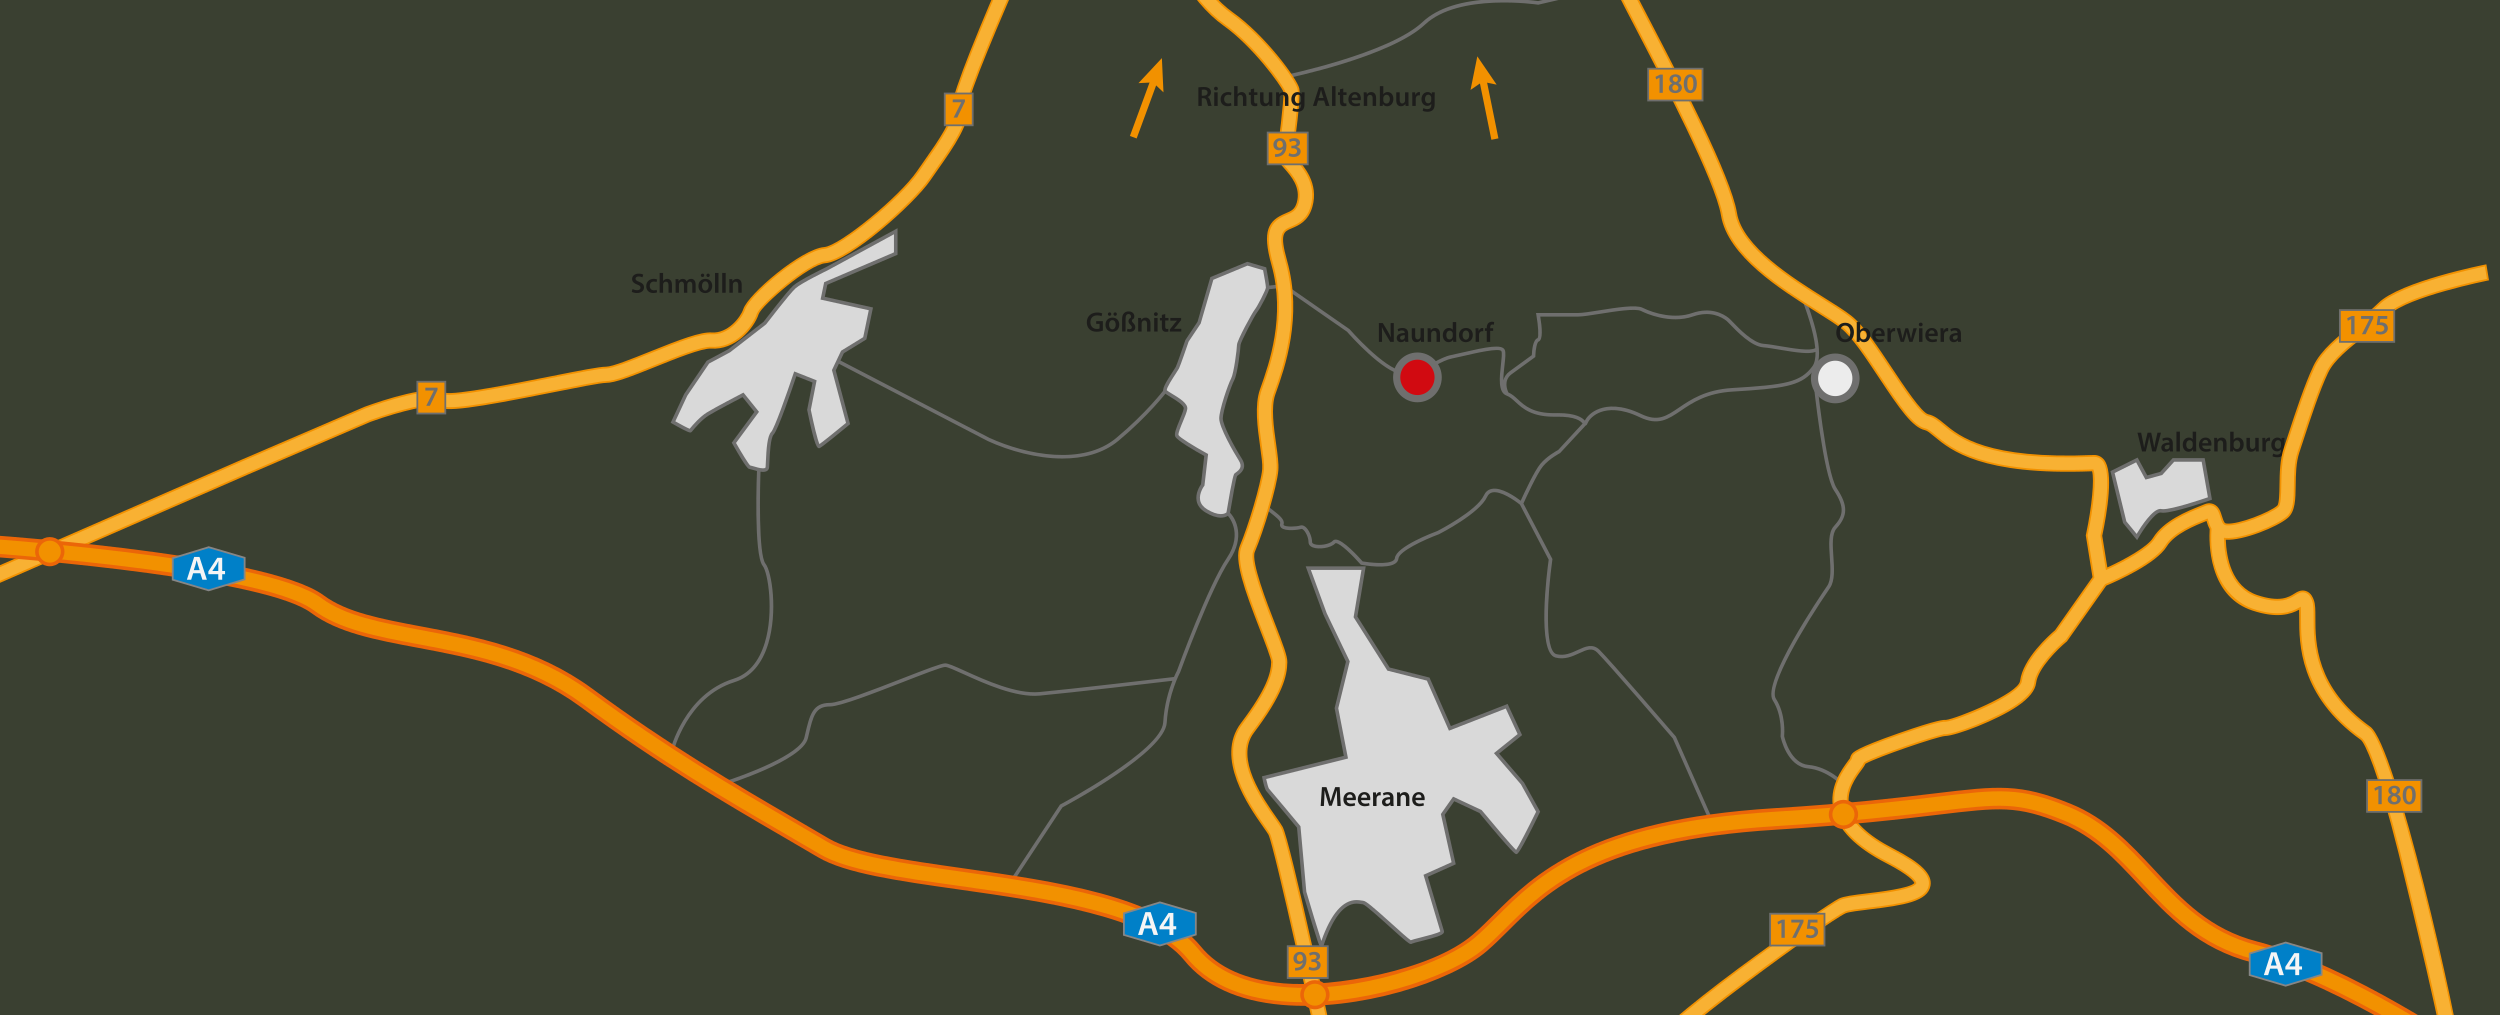 <?xml version="1.0" encoding="utf-8"?>
<!-- Generator: Adobe Illustrator 16.0.0, SVG Export Plug-In . SVG Version: 6.00 Build 0)  -->
<!DOCTYPE svg PUBLIC "-//W3C//DTD SVG 1.0//EN" "http://www.w3.org/TR/2001/REC-SVG-20010904/DTD/svg10.dtd">
<svg version="1.0" id="Ebene_1" xmlns="http://www.w3.org/2000/svg" xmlns:xlink="http://www.w3.org/1999/xlink" x="0px" y="0px"
	 width="985px" height="400px" viewBox="0 0 985 400" enable-background="new 0 0 985 400" xml:space="preserve">
<rect x="0" y="0" width="985" height="400" fill="#333333" stroke="none"/>
<g id="Ebene_2">
</g>
<g id="Ebene_3">
	<rect x="0" opacity="0.1" fill="#7FBA27" enable-background="new    " width="985" height="400"/>
</g>
<g>
	<defs>
		<rect id="SVGID_1_" x="0" width="985" height="400"/>
	</defs>
	<clipPath id="SVGID_2_">
		<use xlink:href="#SVGID_1_"  overflow="visible"/>
	</clipPath>
	<g clip-path="url(#SVGID_2_)">
		<g>
			<path fill="#1D1D1B" d="M843.971,177.876l-1.815-7.415h1.441l0.704,3.366c0.187,0.902,0.363,1.849,0.483,2.585h0.022
				c0.121-0.781,0.33-1.661,0.539-2.596l0.803-3.355h1.42l0.736,3.411c0.188,0.88,0.342,1.705,0.451,2.508h0.022
				c0.132-0.814,0.308-1.661,0.506-2.563l0.771-3.355h1.375l-1.991,7.415h-1.452l-0.771-3.487c-0.187-0.847-0.319-1.551-0.407-2.354
				h-0.021c-0.132,0.792-0.275,1.507-0.495,2.354l-0.858,3.487H843.971z"/>
			<path fill="#1D1D1B" d="M854.938,177.876l-0.088-0.594h-0.033c-0.33,0.418-0.891,0.715-1.584,0.715
				c-1.078,0-1.684-0.781-1.684-1.595c0-1.354,1.199-2.035,3.18-2.024v-0.088c0-0.352-0.143-0.935-1.089-0.935
				c-0.528,0-1.078,0.165-1.441,0.396l-0.264-0.88c0.396-0.242,1.089-0.473,1.937-0.473c1.716,0,2.211,1.089,2.211,2.255v1.937
				c0,0.484,0.021,0.957,0.077,1.287H854.938z M854.762,175.258c-0.957-0.022-1.87,0.187-1.87,1.001c0,0.528,0.341,0.77,0.771,0.77
				c0.539,0,0.935-0.352,1.056-0.737c0.033-0.099,0.044-0.209,0.044-0.297V175.258z"/>
			<path fill="#1D1D1B" d="M857.512,170.065h1.363v7.811h-1.363V170.065z"/>
			<path fill="#1D1D1B" d="M865.279,170.065v6.304c0,0.55,0.021,1.144,0.044,1.507h-1.21l-0.056-0.847h-0.021
				c-0.319,0.594-0.969,0.968-1.749,0.968c-1.276,0-2.289-1.089-2.289-2.739c-0.011-1.793,1.111-2.861,2.398-2.861
				c0.737,0,1.266,0.308,1.508,0.704h0.021v-3.036H865.279z M863.925,174.751c0-0.11-0.011-0.242-0.033-0.352
				c-0.121-0.528-0.55-0.957-1.166-0.957c-0.869,0-1.353,0.77-1.353,1.771c0,0.979,0.483,1.694,1.342,1.694
				c0.55,0,1.034-0.374,1.166-0.957c0.033-0.121,0.044-0.253,0.044-0.396V174.751z"/>
			<path fill="#1D1D1B" d="M867.687,175.577c0.032,0.968,0.792,1.386,1.649,1.386c0.628,0,1.079-0.088,1.485-0.242l0.198,0.935
				c-0.462,0.187-1.1,0.33-1.87,0.33c-1.738,0-2.762-1.067-2.762-2.706c0-1.485,0.902-2.883,2.619-2.883
				c1.737,0,2.31,1.43,2.31,2.607c0,0.253-0.021,0.451-0.044,0.572H867.687z M870.04,174.63c0.012-0.495-0.209-1.309-1.11-1.309
				c-0.837,0-1.188,0.759-1.243,1.309H870.04z"/>
			<path fill="#1D1D1B" d="M872.406,174.113c0-0.616-0.012-1.133-0.045-1.595h1.188l0.066,0.803h0.033
				c0.23-0.418,0.813-0.924,1.705-0.924c0.935,0,1.903,0.605,1.903,2.299v3.18h-1.354v-3.025c0-0.77-0.286-1.353-1.023-1.353
				c-0.539,0-0.913,0.385-1.056,0.792c-0.044,0.121-0.056,0.286-0.056,0.44v3.146h-1.363V174.113z"/>
			<path fill="#1D1D1B" d="M878.653,177.876c0.022-0.363,0.045-0.957,0.045-1.507v-6.304h1.353v3.19h0.022
				c0.33-0.517,0.913-0.858,1.716-0.858c1.31,0,2.244,1.089,2.233,2.718c0,1.925-1.221,2.882-2.432,2.882
				c-0.692,0-1.309-0.264-1.694-0.924h-0.021l-0.066,0.803H878.653z M880.05,175.665c0,0.11,0.011,0.22,0.033,0.319
				c0.143,0.539,0.616,0.946,1.199,0.946c0.847,0,1.364-0.682,1.364-1.76c0-0.946-0.451-1.716-1.354-1.716
				c-0.55,0-1.045,0.396-1.199,0.99c-0.021,0.099-0.044,0.22-0.044,0.352V175.665z"/>
			<path fill="#1D1D1B" d="M889.928,176.27c0,0.638,0.022,1.167,0.044,1.606h-1.188l-0.066-0.814h-0.021
				c-0.231,0.385-0.76,0.935-1.717,0.935c-0.979,0-1.87-0.583-1.87-2.333v-3.146h1.354v2.916c0,0.891,0.286,1.463,1.001,1.463
				c0.539,0,0.891-0.385,1.034-0.726c0.044-0.121,0.077-0.264,0.077-0.418v-3.234h1.353V176.27z"/>
			<path fill="#1D1D1B" d="M891.391,174.246c0-0.726-0.012-1.243-0.045-1.728h1.178l0.044,1.023h0.044
				c0.264-0.759,0.892-1.145,1.463-1.145c0.133,0,0.209,0.011,0.319,0.033v1.276c-0.11-0.022-0.231-0.044-0.396-0.044
				c-0.648,0-1.089,0.418-1.21,1.023c-0.021,0.121-0.044,0.264-0.044,0.418v2.772h-1.353V174.246z"/>
			<path fill="#1D1D1B" d="M900.115,172.518c-0.022,0.363-0.044,0.803-0.044,1.541v3.036c0,1.122-0.231,1.925-0.792,2.432
				c-0.562,0.495-1.332,0.649-2.068,0.649c-0.683,0-1.408-0.143-1.871-0.429l0.298-1.023c0.341,0.198,0.913,0.407,1.562,0.407
				c0.881,0,1.541-0.462,1.541-1.618v-0.462h-0.022c-0.308,0.473-0.858,0.792-1.562,0.792c-1.331,0-2.277-1.1-2.277-2.618
				c0-1.76,1.145-2.828,2.432-2.828c0.814,0,1.298,0.396,1.551,0.836h0.022l0.055-0.715H900.115z M898.717,174.664
				c0-0.121-0.011-0.253-0.044-0.363c-0.144-0.495-0.528-0.869-1.101-0.869c-0.759,0-1.32,0.66-1.32,1.75
				c0,0.913,0.463,1.65,1.31,1.65c0.506,0,0.946-0.33,1.101-0.814c0.032-0.143,0.055-0.33,0.055-0.484V174.664z"/>
		</g>
		<g>
			<path fill="#1D1D1B" d="M543.279,134.701v-7.415h1.54l1.914,3.179c0.495,0.825,0.925,1.684,1.266,2.487h0.021
				c-0.088-0.99-0.121-1.947-0.121-3.081v-2.585h1.255v7.415h-1.397l-1.937-3.256c-0.473-0.814-0.968-1.728-1.331-2.563
				l-0.033,0.011c0.056,0.957,0.066,1.936,0.066,3.157v2.651H543.279z"/>
			<path fill="#1D1D1B" d="M553.673,134.701l-0.088-0.594h-0.033c-0.33,0.418-0.891,0.715-1.584,0.715
				c-1.078,0-1.683-0.781-1.683-1.595c0-1.354,1.198-2.035,3.179-2.024v-0.088c0-0.352-0.143-0.935-1.089-0.935
				c-0.528,0-1.078,0.165-1.441,0.396l-0.264-0.88c0.396-0.242,1.089-0.473,1.937-0.473c1.716,0,2.211,1.089,2.211,2.255v1.937
				c0,0.484,0.021,0.957,0.077,1.287H553.673z M553.497,132.083c-0.957-0.022-1.87,0.187-1.87,1.001c0,0.528,0.341,0.77,0.77,0.77
				c0.54,0,0.936-0.352,1.057-0.737c0.033-0.099,0.044-0.209,0.044-0.297V132.083z"/>
			<path fill="#1D1D1B" d="M561.043,133.095c0,0.638,0.022,1.167,0.044,1.606H559.9l-0.066-0.814h-0.021
				c-0.231,0.385-0.76,0.935-1.717,0.935c-0.979,0-1.87-0.583-1.87-2.333v-3.146h1.354v2.916c0,0.891,0.286,1.463,1.001,1.463
				c0.539,0,0.891-0.385,1.034-0.726c0.044-0.121,0.077-0.264,0.077-0.418v-3.234h1.353V133.095z"/>
			<path fill="#1D1D1B" d="M562.507,130.938c0-0.616-0.012-1.133-0.045-1.595h1.188l0.066,0.803h0.033
				c0.23-0.418,0.813-0.924,1.705-0.924c0.935,0,1.903,0.605,1.903,2.299v3.18h-1.354v-3.025c0-0.77-0.286-1.353-1.023-1.353
				c-0.539,0-0.913,0.385-1.056,0.792c-0.044,0.121-0.056,0.286-0.056,0.44v3.146h-1.363V130.938z"/>
			<path fill="#1D1D1B" d="M573.738,126.89v6.304c0,0.55,0.021,1.144,0.044,1.507h-1.21l-0.056-0.847h-0.021
				c-0.319,0.594-0.969,0.968-1.749,0.968c-1.276,0-2.289-1.089-2.289-2.739c-0.011-1.793,1.111-2.861,2.398-2.861
				c0.737,0,1.266,0.308,1.508,0.704h0.021v-3.036H573.738z M572.384,131.577c0-0.11-0.011-0.242-0.033-0.352
				c-0.121-0.528-0.55-0.957-1.166-0.957c-0.869,0-1.353,0.77-1.353,1.771c0,0.979,0.483,1.694,1.342,1.694
				c0.55,0,1.034-0.374,1.166-0.957c0.033-0.121,0.044-0.253,0.044-0.396V131.577z"/>
			<path fill="#1D1D1B" d="M580.283,131.973c0,1.969-1.387,2.85-2.751,2.85c-1.519,0-2.685-1.045-2.685-2.762
				c0-1.76,1.155-2.838,2.772-2.838C579.216,129.222,580.283,130.345,580.283,131.973z M576.245,132.028
				c0,1.034,0.506,1.815,1.331,1.815c0.771,0,1.31-0.759,1.31-1.837c0-0.836-0.374-1.793-1.299-1.793
				C576.63,130.212,576.245,131.137,576.245,132.028z"/>
			<path fill="#1D1D1B" d="M581.394,131.071c0-0.726-0.012-1.243-0.045-1.728h1.178l0.044,1.023h0.044
				c0.264-0.759,0.892-1.145,1.463-1.145c0.133,0,0.209,0.011,0.319,0.033v1.276c-0.11-0.022-0.231-0.044-0.396-0.044
				c-0.648,0-1.089,0.418-1.21,1.023c-0.021,0.121-0.044,0.264-0.044,0.418v2.772h-1.353V131.071z"/>
			<path fill="#1D1D1B" d="M585.781,134.701v-4.346h-0.726v-1.012h0.726v-0.231c0-0.693,0.188-1.386,0.649-1.826
				c0.396-0.374,0.935-0.517,1.397-0.517c0.362,0,0.648,0.055,0.869,0.132l-0.1,1.045c-0.143-0.055-0.33-0.099-0.572-0.099
				c-0.671,0-0.901,0.561-0.901,1.221v0.275h1.177v1.012h-1.166v4.346H585.781z"/>
		</g>
		<g>
			<path fill="#ECECEC" d="M731.263,149.095c0,4.634-3.658,8.391-8.174,8.391c-4.514,0-8.172-3.756-8.172-8.391
				c0-4.635,3.658-8.391,8.172-8.391C727.605,140.704,731.263,144.46,731.263,149.095"/>
		</g>
		<g>
			<path fill="#6F6F6E" d="M723.089,158.903c-5.288,0-9.59-4.4-9.59-9.808c0-5.409,4.302-9.809,9.59-9.809
				c5.289,0,9.592,4.4,9.592,9.809C732.681,154.503,728.378,158.903,723.089,158.903z M723.089,142.121
				c-3.725,0-6.754,3.128-6.754,6.974s3.029,6.973,6.754,6.973c3.726,0,6.756-3.128,6.756-6.973S726.815,142.121,723.089,142.121z"
				/>
		</g>
		<g>
			<path fill="#6F6F6E" d="M398.666,348.376l-1.184-0.779l20.145-30.577l0.16-0.085c0.398-0.211,39.853-21.265,40.501-32.295
				c0.409-6.954,2.217-12.783,3.638-16.407c-6.764,0.799-40.187,4.729-52.284,5.842c-9.448,0.874-21.774-4.718-29.929-8.414
				c-3.411-1.546-6.356-2.882-7.318-2.882c-1.347,0-9.057,3.002-16.513,5.904c-11.647,4.533-24.849,9.672-28.844,9.672
				c-5.799,0-6.631,3.564-8.455,11.372l-0.269,1.146c-2.078,8.834-31.781,18.178-33.044,18.571l-0.421-1.354
				c8.391-2.613,30.514-10.86,32.086-17.542l0.268-1.145c1.815-7.773,2.911-12.467,9.834-12.467c3.729,0,17.369-5.31,28.33-9.575
				c9.557-3.721,15.492-6.001,17.027-6.001c1.212,0,3.543,1.032,7.903,3.008c8.019,3.635,20.143,9.118,29.214,8.295
				c12.66-1.165,48.739-5.424,53.031-5.932c0.589-1.366,1.035-2.217,1.155-2.441c0.707-1.939,12.23-33.431,19.586-44.322
				c7.048-10.436,0.171-17.125,0.101-17.191l0.973-1.031c2.734,2.581,6.273,9.877,0.101,19.016
				c-7.332,10.856-19.326,43.731-19.446,44.062l-0.044,0.098c-0.046,0.084-4.603,8.552-5.265,19.802
				c-0.68,11.561-37.92,31.684-41.092,33.378L398.666,348.376z M672.62,321.62l-13.537-30.687
				c-1.472-1.707-25.433-29.491-29.772-33.833c-1.96-1.961-3.868-1.216-7.07,0.265c-2.677,1.238-5.713,2.643-9.351,1.732
				c-7.508-1.877-3.354-33.885-2.702-38.586l-11.322-21.648c-2.045-1.678-7.674-5.575-10.906-4.84
				c-0.916,0.208-1.575,0.775-2.015,1.735c-3.003,6.547-18.332,14.399-18.983,14.73c-6.063,2.242-15.672,6.785-15.964,9.571
				c-0.08,0.758-0.456,1.394-1.118,1.892c-3.159,2.372-12.438,0.786-13.486,0.599l-0.244-0.044l-0.164-0.188
				c-2.8-3.211-7.91-8.307-9.7-8.309c-0.001,0-0.001,0-0.001,0c-0.121,0-0.147,0.03-0.161,0.046
				c-1.656,1.893-6.466,2.542-8.846,1.648c-1.502-0.564-1.727-1.567-1.727-2.115c0-1.909-1.188-4.249-2.209-4.987
				c-0.139-0.101-0.395-0.262-0.591-0.197c-1.117,0.366-6.395,1.096-7.982-0.5c-0.462-0.463-0.595-1.08-0.376-1.737
				c0.3-0.898-1.976-2.673-3.638-3.968c-1.707-1.331-3.319-2.588-3.821-3.816l1.312-0.536c0.358,0.879,1.964,2.13,3.381,3.235
				c2.431,1.895,4.727,3.685,4.109,5.533c-0.062,0.189-0.017,0.236,0.036,0.29c0.822,0.825,5.101,0.622,6.536,0.153
				c0.411-0.137,1.072-0.178,1.863,0.395c1.49,1.077,2.796,3.944,2.796,6.136c0,0.12,0,0.485,0.808,0.789
				c1.996,0.749,6.151,0.035,7.281-1.256c0.212-0.242,0.597-0.529,1.228-0.529c0.001,0,0.002,0,0.003,0
				c2.842,0.003,9.001,6.787,10.601,8.604c2.86,0.488,9.948,1.269,12.142-0.38c0.344-0.258,0.521-0.546,0.559-0.906
				c0.479-4.569,15.138-10.104,16.808-10.72c0.079-0.045,15.464-7.924,18.262-14.024c0.627-1.369,1.633-2.219,2.99-2.526
				c3.855-0.878,9.503,3.107,11.507,4.646c1.271-2.808,5.412-11.761,7.725-14.519c2.516-2.993,6.316-5.087,7.037-5.469l9.617-10.422
				c-0.691-0.913-2.702-2.84-10.497-2.691c-9.484,0.198-13.19-3.26-15.919-5.778c-1.206-1.113-2.248-2.075-3.524-2.526
				c-3.476-1.226-2.783-7.306-2.228-12.191c0.253-2.215,0.514-4.505,0.206-5.273c-0.603-1.51-10.522,0.801-14.759,1.788
				c-1.775,0.414-3.452,0.804-4.707,1.043c-2.034,0.388-4.203,1.509-6.5,2.696c-3.814,1.972-8.135,4.205-13.071,3.65
				c-7.638-0.86-20.699-15.623-21.821-16.906l-25.053-17.379l-6.113,0.691l-0.16-1.408l6.643-0.751l0.22,0.152l25.476,17.699
				c0.136,0.157,13.698,15.676,20.968,16.494c4.507,0.509,8.448-1.53,12.263-3.501c2.391-1.236,4.648-2.402,6.885-2.829
				c1.227-0.234,2.891-0.622,4.651-1.032c8.98-2.093,15.415-3.386,16.396-0.934c0.44,1.1,0.196,3.244-0.113,5.959
				c-0.215,1.886-0.466,4.088-0.449,6.011c0.308-1.271,1.033-2.521,2.418-3.541c3.652-2.689,7.694-5.607,8.785-6.394
				c0.067-1.8,0.425-6.12,2.282-6.714c0.48-0.514,0.285-4.765-0.481-9.063l-0.148-0.833h16.639c1.66,0,4.942-0.522,8.417-1.075
				c6.729-1.07,14.357-2.283,16.956-0.983c4.809,2.404,12.786,4.394,19.444,2.097c7.329-2.525,12.253,0.156,14.533,1.982
				c0.298,0.238,0.765,0.724,1.472,1.46c2.607,2.716,8.035,8.369,12.264,8.661c1.729,0.12,4.121,0.525,6.655,0.955
				c4.972,0.842,11.703,1.982,13.653,0.739c-0.584-6.623-3.729-15.182-5.199-19.186c-0.426-1.16-0.708-1.925-0.813-2.319
				l1.369-0.367c0.089,0.332,0.392,1.155,0.774,2.198c2.391,6.508,7.947,21.635,3.968,27.533c0.353,3.526,4.199,41.078,8.369,47.368
				c4.463,6.73,4.445,10.873-0.066,15.829c-1.884,2.07-1.567,6.693-1.262,11.164c0.317,4.643,0.646,9.442-1.319,12.3
				c-10.257,14.913-24.41,38.82-21.365,43.558c3.939,6.126,3.385,13.738,3.281,14.827c0.251,1.094,2.651,10.685,9.556,11.303
				c8.084,0.724,14.079,7.029,14.33,7.298l-1.033,0.969c-0.058-0.062-5.888-6.181-13.424-6.854
				c-8.337-0.748-10.741-12.05-10.84-12.531l-0.022-0.109l0.013-0.11c0.009-0.079,0.833-7.983-3.052-14.025
				c-4.529-7.046,18.723-41.249,21.389-45.126c1.687-2.45,1.375-7,1.074-11.4c-0.342-4.986-0.664-9.697,1.626-12.214
				c3.561-3.911,4.527-7.165-0.066-14.092c-4.069-6.139-7.63-38.601-8.452-46.566c-4.861,5.493-11.462,6.49-31.411,7.688
				c-10.21,0.613-15.834,4.431-20.354,7.498c-5.013,3.402-8.97,6.092-16.247,2.6c-7.455-3.578-12.462-3.079-15.351-2.029
				c-2.8,1.017-4.455,2.835-5.021,4.083c-0.347,0.761-0.5,1.097-0.908,1.208l-10.079,10.857c-0.041,0.021-4.171,2.155-6.712,5.179
				c-2.334,2.783-6.895,12.805-7.749,14.705l11.44,21.873l-0.032,0.226c-1.938,13.758-3.215,36.033,1.611,37.239
				c3.155,0.789,5.828-0.448,8.412-1.644c2.907-1.345,5.913-2.734,8.667,0.02c4.492,4.494,28.877,32.787,29.913,33.989l0.111,0.177
				l13.58,30.783L672.62,321.62z M613.872,162.76c7.123,0,9.579,1.846,10.556,2.97c0.753-1.554,2.643-3.572,5.772-4.708
				c3.144-1.142,8.55-1.708,16.447,2.083c6.536,3.137,9.839,0.897,14.838-2.495c4.663-3.165,10.466-7.104,21.064-7.74
				c20.967-1.259,26.796-2.256,31.463-8.478c0.994-1.325,1.347-3.349,1.287-5.721c-2.543,0.954-7.513,0.234-13.979-0.861
				c-2.498-0.423-4.857-0.823-6.516-0.938c-4.774-0.331-10.457-6.25-13.188-9.094c-0.595-0.62-1.109-1.155-1.334-1.335
				c-2.054-1.643-6.493-4.057-13.186-1.749c-9.126,3.147-18.712-1.255-20.54-2.169c-2.194-1.097-10.23,0.183-16.101,1.115
				c-3.685,0.586-6.868,1.092-8.64,1.092h-14.951c0.726,4.353,1.126,9.268-0.626,9.829c-0.621,0.199-1.245,2.939-1.309,5.751
				l-0.008,0.353l-0.286,0.207c-0.001,0-4.794,3.45-9.057,6.588c-3.281,2.418-1.718,6.227-1.25,7.186
				c1.424,0.575,2.555,1.619,3.747,2.719c2.692,2.485,6.061,5.588,14.929,5.402C613.302,162.763,613.591,162.76,613.872,162.76z
				 M265.399,296.125l-1.379-0.328c0.053-0.222,5.5-22.292,24.966-28.374c5.879-1.836,10.031-6.616,12.341-14.209
				c3.657-12.021,1.277-27.619-0.835-30.244c-3.581-4.453-2.321-36.173-2.166-39.776l1.416,0.062
				c-0.416,9.641-0.894,35.41,1.854,38.826c2.585,3.214,4.87,19.107,1.086,31.546c-2.454,8.068-6.92,13.165-13.273,15.149
				C270.724,274.613,265.45,295.91,265.399,296.125z M418.58,180.661c-10.188,0-20.92-3.008-29.396-6.882l-62.472-32.446
				l0.653-1.258l62.44,32.431c14.898,6.81,36.951,10.931,49.968,0.084c11.851-9.874,18.676-18.845,18.744-18.935l1.131,0.854
				c-0.068,0.091-6.983,9.184-18.967,19.17C434.647,178.707,426.79,180.661,418.58,180.661z M505.986,31.095l-0.283-1.389
				c0.414-0.084,41.522-8.572,54.833-21.083c5.774-5.426,15.216-8.45,28.063-8.988c8.824-0.368,16.3,0.631,17.396,0.787
				l32.983-7.665l0.32,1.38l-33.246,7.726l-0.135-0.021c-0.311-0.047-31.207-4.596-44.411,7.813
				C547.903,22.442,507.691,30.748,505.986,31.095z"/>
		</g>
		<g>
			<path fill="#D10A11" d="M566.64,148.689c0,4.634-3.66,8.391-8.172,8.391c-4.516,0-8.176-3.756-8.176-8.391
				c0-4.635,3.66-8.391,8.176-8.391C562.98,140.298,566.64,144.055,566.64,148.689"/>
		</g>
		<g>
			<path fill="#6F6F6E" d="M558.468,158.498c-5.29,0-9.594-4.4-9.594-9.808c0-5.409,4.304-9.809,9.594-9.809
				c5.287,0,9.59,4.4,9.59,9.809C568.058,154.098,563.755,158.498,558.468,158.498z M558.468,141.716
				c-3.727,0-6.758,3.128-6.758,6.974s3.031,6.973,6.758,6.973c3.725,0,6.754-3.128,6.754-6.973S562.193,141.716,558.468,141.716z"
				/>
		</g>
		<g>
			<path fill="#1D1D1B" d="M249.217,113.873c0.44,0.253,1.1,0.473,1.793,0.473c0.869,0,1.353-0.407,1.353-1.012
				c0-0.561-0.374-0.891-1.32-1.232c-1.221-0.44-2.002-1.089-2.002-2.156c0-1.21,1.012-2.134,2.618-2.134
				c0.803,0,1.397,0.176,1.782,0.374l-0.33,1.089c-0.264-0.143-0.781-0.352-1.474-0.352c-0.858,0-1.232,0.462-1.232,0.891
				c0,0.572,0.429,0.836,1.419,1.221c1.287,0.484,1.914,1.133,1.914,2.2c0,1.188-0.902,2.222-2.816,2.222
				c-0.781,0-1.595-0.22-2.002-0.462L249.217,113.873z"/>
			<path fill="#1D1D1B" d="M258.897,115.182c-0.286,0.132-0.847,0.275-1.518,0.275c-1.672,0-2.761-1.067-2.761-2.728
				c0-1.606,1.1-2.861,2.981-2.861c0.495,0,1.001,0.11,1.309,0.253l-0.242,1.012c-0.22-0.099-0.539-0.209-1.023-0.209
				c-1.034,0-1.65,0.759-1.639,1.738c0,1.101,0.715,1.728,1.639,1.728c0.473,0,0.803-0.099,1.067-0.209L258.897,115.182z"/>
			<path fill="#1D1D1B" d="M259.897,107.536h1.364v3.19h0.022c0.165-0.253,0.385-0.462,0.671-0.616
				c0.264-0.154,0.583-0.242,0.924-0.242c0.913,0,1.87,0.605,1.87,2.322v3.157h-1.353v-3.003c0-0.781-0.286-1.364-1.034-1.364
				c-0.528,0-0.902,0.352-1.045,0.759c-0.044,0.11-0.055,0.253-0.055,0.407v3.202h-1.364V107.536z"/>
			<path fill="#1D1D1B" d="M266.189,111.584c0-0.616-0.011-1.133-0.044-1.595h1.166l0.055,0.792h0.033
				c0.264-0.418,0.749-0.914,1.65-0.914c0.704,0,1.254,0.396,1.485,0.99h0.022c0.187-0.297,0.407-0.517,0.66-0.671
				c0.297-0.209,0.638-0.319,1.078-0.319c0.891,0,1.793,0.605,1.793,2.322v3.157h-1.32v-2.959c0-0.891-0.308-1.419-0.957-1.419
				c-0.462,0-0.803,0.33-0.946,0.715c-0.033,0.132-0.066,0.297-0.066,0.451v3.212h-1.32v-3.103c0-0.748-0.297-1.276-0.924-1.276
				c-0.506,0-0.847,0.396-0.968,0.77c-0.055,0.132-0.077,0.286-0.077,0.44v3.168h-1.32V111.584z"/>
			<path fill="#1D1D1B" d="M280.611,112.618c0,1.969-1.386,2.85-2.75,2.85c-1.518,0-2.684-1.045-2.684-2.762
				c0-1.76,1.155-2.838,2.772-2.838C279.544,109.868,280.611,110.99,280.611,112.618z M276.122,108.481
				c0-0.385,0.297-0.682,0.693-0.682c0.363,0,0.649,0.286,0.649,0.682c0,0.363-0.275,0.671-0.66,0.671
				C276.408,109.153,276.122,108.845,276.122,108.481z M276.573,112.673c0,1.034,0.506,1.815,1.331,1.815
				c0.771,0,1.31-0.759,1.31-1.837c0-0.836-0.375-1.793-1.298-1.793C276.959,110.858,276.573,111.782,276.573,112.673z
				 M278.323,108.481c0-0.385,0.286-0.682,0.671-0.682s0.66,0.286,0.66,0.682c0,0.363-0.275,0.671-0.66,0.671
				C278.598,109.153,278.323,108.845,278.323,108.481z"/>
			<path fill="#1D1D1B" d="M281.721,107.536h1.364v7.811h-1.364V107.536z"/>
			<path fill="#1D1D1B" d="M284.548,107.536h1.364v7.811h-1.364V107.536z"/>
			<path fill="#1D1D1B" d="M287.375,111.584c0-0.616-0.011-1.133-0.044-1.595h1.188l0.066,0.803h0.033
				c0.231-0.418,0.814-0.924,1.705-0.924c0.936,0,1.903,0.605,1.903,2.299v3.18h-1.353v-3.025c0-0.77-0.286-1.353-1.023-1.353
				c-0.539,0-0.913,0.385-1.056,0.792c-0.044,0.121-0.055,0.286-0.055,0.44v3.146h-1.364V111.584z"/>
		</g>
		<g>
			<g>
				<path fill="#F8B133" d="M662.917-37.43c-0.537,2.222-1,4.141-1.266,5.469c-1.422,7.107-8.65,14.252-14.461,19.994
					c-1.914,1.891-4.236,4.186-5.051,5.345c0.957,2.137,4.168,8.306,7.543,14.793c11.975,23.011,32.018,61.524,34.314,75.695
					c2.184,13.458,21.852,25.791,34.867,33.952c4.229,2.652,7.883,4.943,10.307,6.857c4.943,3.902,10.664,12.536,16.197,20.885
					c4.602,6.945,11.557,17.441,14.316,18.033c2.369,0.508,4.166,2.002,6.246,3.733c5.93,4.934,16.961,14.117,58.986,12.304
					c1.463-0.064,2.777,0.531,3.74,1.669c3.99,4.73,0.914,22.012-0.736,29.795l2.096,13.016c7.029-3.188,16.283-8.262,18.572-11.979
					c4.127-6.705,13.396-10.412,18.379-12.406c0.627-0.25,1.174-0.469,1.611-0.656c1.578-0.676,2.812-0.396,3.568-0.047
					c1.867,0.869,2.455,2.787,2.973,4.478c0.754,2.467,1.146,3.055,2.102,3.141c4.863,0.441,17.104-4.441,20.229-7.119
					c0.93-0.795,0.988-5.182,1.031-8.384c0.062-4.636,0.133-9.889,1.758-14.765c0.537-1.615,1.107-3.354,1.701-5.171
					c2.824-8.624,6.338-19.357,9.848-26.814c2.979-6.329,9.703-11.649,16.205-16.794c3.426-2.709,6.66-5.269,9.281-7.89
					c8.338-8.338,41.334-15.01,42.07-15.13l0.918,5.594c-0.164,0.027-31.938,6.502-38.98,13.545
					c-2.854,2.854-6.371,5.636-9.771,8.327c-5.988,4.739-12.182,9.639-14.594,14.762c-3.359,7.14-6.812,17.688-9.588,26.164
					c-0.598,1.828-1.17,3.577-1.711,5.2c-1.348,4.04-1.412,8.827-1.469,13.048c-0.072,5.447-0.137,10.149-3.01,12.614
					c-4.141,3.545-17.771,9.053-24.432,8.459c-0.039-0.004-0.078-0.008-0.115-0.012c0.184,6.607,2.002,18.975,12.691,22.539
					c9.1,3.035,12.68,0.777,14.818-0.57c1.156-0.73,2.594-1.639,4.371-1.031c1.855,0.637,2.539,2.518,2.832,3.322
					c0.609,1.676,0.607,3.879,0.605,6.932c-0.004,9.645-0.012,27.598,21.744,43.139c9.617,6.869,33.82,111.822,36.635,134.811
					l-5.627,0.689c-1.566-12.793-13.717-63.701-19.318-86.107c-8.168-32.676-13.262-43.523-14.984-44.779
					c-24.133-17.236-24.123-37.85-24.117-47.754c0-1.395,0-2.82-0.078-3.836c-2.893,1.703-8.307,4.018-18.674,0.564
					c-17.189-5.73-16.84-26.85-16.516-31.773c-0.635-1.16-1.002-2.359-1.277-3.262c-0.035-0.113-0.074-0.242-0.115-0.373
					c-0.164,0.066-0.334,0.133-0.51,0.205c-4.062,1.623-12.512,5.004-15.656,10.113c-4.152,6.744-19.736,13.65-23.775,15.355
					l-15.486,21.969l-0.293,0.242c-3.08,2.551-11.24,10.461-11.975,16.342c-0.367,2.934-2.725,5.854-7.207,8.924
					c-8.33,5.707-25.906,12.414-29.008,11.648c0.324,0.082,0.547,0.066,0.555,0.066c-3.094,0.211-26.84,8.318-31.527,11.016
					c-0.35,0.857-0.982,1.707-1.631,2.58c-2.174,2.92-6.217,8.354-4.775,14.572c1.367,5.898,7.273,11.574,17.555,16.865
					c10.9,5.609,15.213,9.881,14.42,14.279c-1.057,5.859-10.082,7.365-23.732,8.992c-3.871,0.461-8.256,0.984-9.49,1.555
					c-7.412,3.42-72.752,50.883-74.783,57.936l-5.529-1.246c2.365-10.617,72.631-59.389,77.936-61.838
					c1.953-0.9,5.354-1.34,11.195-2.035c4.797-0.572,17.475-2.084,18.811-4.369c-0.1-0.408-1.119-2.93-11.42-8.232
					c-11.832-6.09-18.723-13.029-20.484-20.625c-2.035-8.777,3.225-15.844,5.75-19.238c0.248-0.332,0.535-0.719,0.734-1.002
					c0.061-0.5,0.246-0.992,0.557-1.432c0.533-0.758,1.645-2.334,18.338-8.178c14.08-4.93,17.373-5.346,18.479-5.24
					c4.414-0.445,28.967-10.363,29.635-15.701c1.084-8.668,11.463-17.875,13.689-19.76l14.861-21.082l-2.658-16.521l0.111-0.521
					c2.375-11.041,3.357-22.322,2.248-25.104c-43.666,1.781-55.725-8.24-62.211-13.636c-1.627-1.354-2.803-2.332-3.807-2.547
					c-4.777-1.024-9.896-8.436-17.855-20.444c-5.285-7.978-10.752-16.228-14.984-19.567c-2.184-1.725-5.715-3.939-9.805-6.504
					c-13.881-8.704-34.857-21.856-37.451-37.848c-2.152-13.271-22.705-52.766-33.748-73.985
					c-6.762-12.995-8.105-15.648-8.309-16.876c-0.449-2.687,1.994-5.101,6.861-9.912c4.982-4.923,11.805-11.667,12.887-17.073
					c0.287-1.439,0.762-3.409,1.312-5.689"/>
				<path fill="#F29100" d="M964.355,422.5l-0.043-0.352c-1.584-12.938-13.925-64.52-19.311-86.064
					c-8.161-32.648-13.282-43.437-14.85-44.579c-24.28-17.342-24.269-38.076-24.263-48.04c0-1.139,0-2.309-0.043-3.246
					c-3.277,1.81-8.701,3.565-18.467,0.311c-7.412-2.471-12.477-7.996-15.052-16.422c-2.008-6.566-1.874-13.03-1.712-15.608
					c-0.624-1.168-0.988-2.36-1.256-3.237l-0.001-0.004l-0.15,0.061c-4.027,1.608-12.402,4.954-15.489,9.971
					c-4.133,6.713-19.172,13.479-23.846,15.457l-15.492,21.955l-0.293,0.242c-3.051,2.526-11.129,10.348-11.849,16.112
					c-0.381,3.041-2.787,6.041-7.358,9.172c-7.903,5.415-24.169,11.732-28.63,11.763l0.001,0.014
					c-3.009,0.205-26.377,8.173-31.272,10.911c-0.37,0.852-0.975,1.666-1.614,2.526c-2.15,2.889-6.131,8.235-4.727,14.297
					c1.344,5.794,7.188,11.39,17.372,16.63c11.063,5.694,15.433,10.077,14.606,14.657c-1.1,6.101-10.232,7.636-24.039,9.281
					c-3.651,0.436-8.196,0.977-9.384,1.524c-3.715,1.715-22.101,14.596-39.345,27.567c-21.233,15.972-34.41,27.241-35.246,30.145
					l-0.093,0.321l-6.2-1.397l0.077-0.345c2.442-10.965,73.834-60.098,78.133-62.082c2.008-0.926,5.429-1.366,11.302-2.065
					c4.198-0.501,16.792-2.003,18.46-4.071c-0.27-0.621-1.87-3.066-11.189-7.863c-11.928-6.14-18.881-13.157-20.667-20.86
					c-2.072-8.935,3.25-16.089,5.808-19.526c0.229-0.307,0.488-0.655,0.682-0.928c0.08-0.534,0.289-1.052,0.607-1.502
					c0.596-0.848,1.706-2.426,18.51-8.308c15.791-5.528,17.929-5.326,18.629-5.259c4.041-0.415,28.613-10.302,29.25-15.393
					c1.099-8.782,11.586-18.098,13.777-19.957l14.752-20.927l-2.646-16.444l0.125-0.587c2.256-10.484,3.299-21.57,2.347-24.665
					c-43.588,1.729-55.69-8.321-62.189-13.729c-1.588-1.321-2.735-2.276-3.654-2.473c-4.91-1.053-10.067-8.512-18.076-20.595
					c-5.27-7.953-10.718-16.177-14.909-19.485c-2.172-1.716-5.694-3.925-9.773-6.482c-13.936-8.738-34.993-21.942-37.612-38.091
					c-2.145-13.22-22.681-52.679-33.713-73.878c-6.888-13.238-8.131-15.697-8.344-16.982c-0.479-2.867,2.007-5.324,6.96-10.22
					c4.951-4.892,11.729-11.589,12.79-16.892c0.294-1.474,0.79-3.528,1.315-5.703l0.689,0.166c-0.523,2.168-1.019,4.216-1.31,5.675
					c-1.104,5.515-7.972,12.301-12.985,17.255c-4.781,4.726-7.18,7.096-6.761,9.601c0.193,1.167,1.636,4.014,8.273,16.771
					c11.051,21.234,31.621,60.759,33.783,74.092c2.568,15.833,23.462,28.934,37.288,37.604c4.098,2.569,7.635,4.787,9.838,6.527
					c4.28,3.377,9.761,11.65,15.06,19.649c7.91,11.934,12.993,19.299,17.635,20.293c1.09,0.234,2.294,1.235,3.959,2.622
					c6.439,5.357,18.433,15.325,61.97,13.555l0.251-0.01l0.093,0.233c1.151,2.886,0.15,14.24-2.23,25.309l-0.098,0.456l2.671,16.599
					l-15.006,21.267c-2.077,1.759-12.495,10.965-13.566,19.533c-0.695,5.557-25.153,15.525-29.951,16.01
					c-1.85-0.18-8.017,1.588-18.396,5.222c-16.589,5.808-17.693,7.377-18.165,8.048c-0.27,0.381-0.44,0.82-0.495,1.271l-0.062,0.161
					c-0.201,0.285-0.49,0.675-0.74,1.01c-2.496,3.355-7.687,10.332-5.689,18.946c1.738,7.49,8.568,14.351,20.302,20.39
					c10.12,5.21,11.439,7.796,11.602,8.464l0.034,0.139l-0.072,0.124c-1.263,2.16-10.854,3.562-19.069,4.542
					c-5.808,0.69-9.183,1.124-11.094,2.006c-2.454,1.133-21.036,13.659-40.007,27.817c-22.779,17.002-36.087,28.829-37.635,33.435
					l4.864,1.097c3.743-8.303,67.908-54.638,74.857-57.844c1.289-0.596,5.703-1.122,9.597-1.585
					c13.492-1.608,22.412-3.083,23.426-8.703c0.761-4.219-3.496-8.376-14.233-13.901c-10.378-5.341-16.346-11.095-17.737-17.101
					c-1.479-6.381,2.629-11.899,4.836-14.864c0.651-0.877,1.257-1.691,1.587-2.502l0.046-0.112l0.105-0.061
					c4.507-2.594,26.696-10.198,31.204-10.998l0.03-0.121c2.985,0.728,20.657-6.071,28.723-11.597
					c4.394-3.01,6.701-5.848,7.056-8.676c0.748-5.993,8.988-13.993,12.101-16.57l0.256-0.213l15.518-22.013l0.094-0.039
					c4.515-1.906,19.561-8.636,23.611-15.215c3.21-5.217,11.731-8.621,15.826-10.257l0.865-0.349l0.23,0.74
					c0.266,0.872,0.629,2.063,1.249,3.197l0.05,0.09l-0.007,0.104c-1.594,24.204,13.277,30.415,16.274,31.414
					c10.006,3.333,15.282,1.291,18.382-0.534l0.489-0.288l0.044,0.566c0.079,1.029,0.079,2.47,0.079,3.863
					c-0.006,9.846-0.019,30.334,23.969,47.466c2.189,1.596,7.461,14.332,15.122,44.981c5.342,21.368,17.521,72.274,19.282,85.799
					l4.924-0.604c-3.208-25.342-27.099-127.538-36.445-134.214c-21.903-15.646-21.896-33.718-21.893-43.426
					c0.002-3.021,0.004-5.196-0.584-6.812c-0.275-0.757-0.92-2.527-2.614-3.108c-1.615-0.549-2.917,0.271-4.066,0.996
					c-2.194,1.382-5.86,3.695-15.12,0.606c-10.801-3.602-12.739-15.871-12.934-22.865l-0.011-0.404l0.516,0.054
					c6.591,0.58,20.075-4.873,24.166-8.376c2.754-2.362,2.814-6.99,2.886-12.35c0.058-4.248,0.122-9.063,1.487-13.156
					c0.541-1.623,1.112-3.371,1.71-5.198c2.784-8.502,6.239-19.052,9.604-26.205c2.446-5.197,8.67-10.122,14.688-14.884
					c3.421-2.708,6.918-5.475,9.747-8.305c6.775-6.775,35.336-12.861,38.826-13.575l-0.803-4.895
					c-3.586,0.731-33.715,7.146-41.529,14.962c-2.644,2.643-5.883,5.205-9.312,7.917c-6.475,5.124-13.162,10.417-16.104,16.667
					c-3.496,7.428-7.003,18.137-9.82,26.742c-0.604,1.85-1.176,3.59-1.713,5.205c-1.606,4.822-1.678,10.045-1.739,14.653
					c-0.06,4.396-0.182,7.82-1.155,8.653c-3.162,2.708-15.569,7.667-20.491,7.202c-1.207-0.108-1.66-0.941-2.408-3.39
					c-0.496-1.62-1.058-3.457-2.783-4.26c-0.693-0.32-1.826-0.572-3.279,0.051c-0.439,0.188-0.989,0.408-1.62,0.66
					c-4.946,1.979-14.145,5.66-18.208,12.262c-2.283,3.707-11.171,8.688-18.728,12.115l-0.423,0.192l-2.18-13.539l0.014-0.064
					c1.552-7.318,4.737-24.84,0.812-29.493c-0.893-1.054-2.107-1.605-3.454-1.543c-42.153,1.817-53.26-7.419-59.226-12.383
					c-2.047-1.703-3.812-3.171-6.097-3.661c-2.681-0.574-8.406-8.929-14.537-18.184c-5.521-8.332-11.225-16.938-16.122-20.803
					c-2.398-1.895-6.024-4.169-10.223-6.803c-13.122-8.227-32.872-20.61-35.081-34.228c-2.287-14.112-22.31-52.586-34.272-75.574
					l-0.092-0.177c-3.35-6.438-6.514-12.52-7.467-14.648l-0.082-0.184l0.115-0.165c0.834-1.187,3.195-3.519,5.092-5.393
					c5.774-5.707,12.961-12.808,14.362-19.812c0.272-1.36,0.756-3.363,1.269-5.483l0.689,0.167
					c-0.511,2.113-0.994,4.109-1.263,5.455c-1.444,7.217-8.716,14.403-14.56,20.177c-1.791,1.77-4.001,3.953-4.892,5.135
					c1.037,2.264,4.113,8.175,7.364,14.424l0.085,0.163c11.989,23.04,32.044,61.577,34.35,75.802
					c2.158,13.301,21.745,25.582,34.706,33.708c4.268,2.677,7.909,4.961,10.338,6.88c4.986,3.936,10.721,12.589,16.268,20.958
					c4.298,6.487,11.481,17.33,14.101,17.891c2.455,0.526,4.282,2.047,6.398,3.807c5.896,4.905,16.866,14.031,58.744,12.222
					c1.558-0.07,2.989,0.568,4.026,1.794c3.969,4.706,1.307,20.806-0.646,30.033l2.012,12.491
					c7.053-3.233,15.836-8.145,17.994-11.648c4.187-6.803,13.525-10.539,18.543-12.547c0.63-0.251,1.174-0.469,1.609-0.655
					c1.697-0.727,3.033-0.423,3.856-0.043c2.013,0.937,2.624,2.934,3.163,4.696c0.78,2.553,1.129,2.831,1.795,2.892
					c4.77,0.438,16.88-4.392,19.966-7.035c0.808-0.691,0.87-5.34,0.907-8.117c0.063-4.667,0.134-9.948,1.776-14.875
					c0.537-1.614,1.106-3.353,1.7-5.169c2.835-8.656,6.35-19.388,9.864-26.855c3.013-6.402,9.767-11.747,16.299-16.916
					c3.42-2.705,6.644-5.254,9.257-7.868c8.567-8.567,41.94-15.177,42.264-15.229l0.35-0.057l1.033,6.293l-0.35,0.057
					c-0.307,0.057-31.82,6.479-38.787,13.446c-2.859,2.859-6.372,5.64-9.77,8.329c-5.993,4.743-12.15,9.615-14.526,14.661
					c-3.347,7.113-6.794,17.64-9.563,26.099c-0.605,1.853-1.179,3.603-1.72,5.227c-1.33,3.988-1.395,8.745-1.45,12.941
					c-0.073,5.531-0.137,10.308-3.134,12.878c-4.117,3.525-17.589,9-24.41,8.564c0.251,6.866,2.243,18.418,12.437,21.817
					c8.939,2.981,12.43,0.781,14.516-0.533c1.156-0.73,2.738-1.729,4.676-1.067c2.015,0.691,2.74,2.684,3.05,3.534
					c0.631,1.735,0.63,3.963,0.628,7.047c-0.004,9.59-0.012,27.424,21.596,42.858c9.992,7.137,34.208,114.043,36.78,135.056
					l0.043,0.352L964.355,422.5z"/>
			</g>
			<g>
				<path fill="#F8B133" d="M432.738-77.097c-0.577,1.001-1.075,1.866-1.58,2.587c-3.167,4.525-49.685,107.182-49.861,115.597
					c0.508,7.599-5.586,16.282-12.038,25.474c-1.009,1.438-2.018,2.875-2.993,4.3c-6.298,9.205-31.552,31.723-41.056,32.49
					c-6.682,0.54-25.448,16.891-26.618,20.291c-1.919,5.755-9.106,13.994-18.457,13.355c-3.52-0.235-13.667,3.843-21.809,7.12
					c-9.874,3.974-16.116,6.387-19.543,6.387c-2.189,0-11.714,1.897-20.926,3.731c-30.71,6.115-42.211,7.89-45.555,5.66
					c-2.174-1.105-14.541,1.685-26.464,5.99l-48.216,20.737l-114.026,49.793l-2.367-5.152l114.09-49.82l48.513-20.86
					c7.662-2.772,25.939-8.805,31.448-5.511c3.845,1.101,28.294-3.772,41.471-6.396c12.317-2.452,19.413-3.84,22.033-3.84
					c2.576,0,10.465-3.176,17.426-5.978c11.764-4.735,19.812-7.81,24.303-7.518c6.211,0.422,11.491-5.861,12.701-9.492
					c1.941-5.825,22.638-23.43,31.54-24.148c6.12-0.494,29.872-19.866,36.833-30.041c0.988-1.444,2.009-2.899,3.032-4.356
					c5.603-7.982,11.396-16.237,11.02-21.896c-0.597-8.948,46.939-113.547,50.875-119.168c0.362-0.517,0.802-1.281,1.312-2.166"/>
				<path fill="#F29100" d="M-16.581,236.88l-2.663-5.797l114.421-49.964l48.514-20.861c7.666-2.773,26.032-8.835,31.728-5.514
					c3.889,1.022,28.126-3.799,41.169-6.396l0.093-0.019c12.34-2.457,19.451-3.847,22.103-3.847c2.507,0,10.36-3.161,17.29-5.95
					c11.805-4.751,19.894-7.839,24.462-7.544c6.036,0.407,11.162-5.71,12.342-9.25c1.96-5.884,22.859-23.664,31.848-24.39
					c6.06-0.489,29.642-19.762,36.569-29.888c0.989-1.445,2.011-2.902,3.034-4.359c5.568-7.934,11.325-16.135,10.956-21.669
					c-0.599-8.974,46.998-113.766,50.938-119.395c0.354-0.505,0.79-1.263,1.295-2.14l0.614,0.354
					c-0.514,0.892-0.957,1.661-1.329,2.192c-3.931,5.614-51.407,110.021-50.812,118.942c0.385,5.783-5.444,14.088-11.081,22.12
					c-1.023,1.458-2.044,2.912-3.031,4.355c-6.996,10.225-30.918,29.695-37.098,30.193c-8.815,0.712-29.31,18.141-31.232,23.907
					c-1.242,3.728-6.665,10.173-13.061,9.733c-4.432-0.29-12.437,2.78-24.147,7.493c-6.993,2.815-14.914,6.003-17.558,6.003
					c-2.585,0-9.668,1.385-21.964,3.833l-0.093,0.019c-18.205,3.625-37.928,7.404-41.545,6.371l-0.084-0.037
					c-5.387-3.224-23.575,2.801-31.146,5.54l-48.493,20.853l-113.757,49.675l2.071,4.508L97.48,186.298l48.217-20.738
					c10.889-3.932,24.23-7.268,26.765-5.98c3.322,2.212,16.079,0.132,45.325-5.691c9.245-1.84,18.773-3.738,20.995-3.738
					c3.363,0,9.577-2.403,19.411-6.361c8.174-3.291,18.351-7.382,21.964-7.145c9.153,0.615,16.21-7.456,18.097-13.114
					c1.185-3.443,20.167-19.986,26.926-20.532c9.423-0.761,34.522-23.174,40.792-32.337c0.975-1.423,1.981-2.858,2.989-4.294
					c6.421-9.148,12.48-17.781,11.981-25.256c0.176-8.465,46.752-111.292,49.924-115.823c0.496-0.708,0.99-1.565,1.561-2.557
					l0.614,0.354c-0.58,1.007-1.081,1.876-1.595,2.609c-3.163,4.519-49.621,107.007-49.796,115.401
					c0.515,7.694-5.614,16.426-12.103,25.67c-1.013,1.443-2.018,2.875-2.991,4.296c-6.326,9.246-31.736,31.87-41.32,32.643
					c-6.605,0.534-25.155,16.693-26.312,20.053c-1.955,5.865-9.299,14.25-18.815,13.593c-3.48-0.228-13.973,4.003-21.652,7.095
					c-9.913,3.99-16.185,6.413-19.675,6.413c-2.152,0-11.646,1.89-20.826,3.718c-31.361,6.245-42.375,7.931-45.852,5.613
					c-1.835-0.929-13.43,1.436-26.147,6.029l-48.196,20.729L-16.581,236.88z"/>
			</g>
			<g>
				<path fill="#F8B133" d="M464.355-35.749c-1.924,13.47,9.585,32.705,21.162,40.904c12.781,9.054,25.341,26.178,26.066,29.796
					c0.64,3.202-1.72,21.295-2.457,25.778c0.314,0.406,0.842,1.004,1.257,1.475c3.125,3.545,8.942,10.143,6.339,19.26
					c-1.576,5.516-5.275,7.063-7.976,8.193c-3.166,1.324-5.077,2.124-1.989,13.109c6.196,22.04-0.924,42.142-4.346,51.802
					l-0.282,0.796c-1.758,4.981-0.61,13.104,0.312,19.63c0.586,4.147,1.092,7.729,0.878,10.299
					c-0.54,6.479-5.748,23.816-9.241,32.029c-1.648,3.875,4.609,19.979,7.971,28.631c3.194,8.221,4.859,12.621,4.813,14.973
					c-0.105,5.447-1.77,12.562-13.13,27.615c-7.696,10.195,3.532,26.168,8.929,33.844c1.109,1.578,1.911,2.719,2.388,3.576
					c3.043,5.479,20.563,87.213,20.915,90.953l-5.646,0.529c-0.551-5.879-18.076-84.521-20.233-88.744
					c-0.323-0.58-1.129-1.727-2.062-3.055c-5.686-8.088-19.001-27.025-8.816-40.52c10.415-13.799,11.904-20.031,11.987-24.309
					c-0.014-1.443-2.462-7.746-4.43-12.809c-6.121-15.756-10.271-27.338-7.903-32.904c3.229-7.592,8.329-24.533,8.808-30.281
					c0.162-1.938-0.325-5.385-0.841-9.035c-1.009-7.138-2.265-16.022-0.045-22.311l0.283-0.803
					c3.228-9.11,9.942-28.066,4.233-48.375c-3.758-13.368-1.178-17.181,5.258-19.874c2.34-0.979,3.886-1.626,4.713-4.521
					c1.753-6.136-2.231-10.654-5.141-13.953c-1.782-2.022-3.19-3.619-2.673-5.688c0.492-1.984,2.855-21.271,2.569-24.161
					c-0.987-2.635-12.07-18.022-23.787-26.322c-12.935-9.162-25.766-30.443-23.497-46.332"/>
				<path fill="#F29100" d="M519.999,417.831l-0.033-0.353c-0.439-4.692-17.889-84.099-20.196-88.616
					c-0.306-0.549-1.099-1.678-2.017-2.984c-5.751-8.181-19.167-27.267-8.829-40.965c10.354-13.718,11.833-19.882,11.916-24.102
					c-0.013-1.373-2.552-7.904-4.405-12.674c-6.152-15.834-10.319-27.482-7.899-33.171c3.22-7.571,8.305-24.454,8.78-30.172
					c0.159-1.896-0.324-5.321-0.837-8.947c-1.016-7.188-2.277-16.119-0.029-22.488l0.283-0.802
					c3.215-9.076,9.905-27.959,4.227-48.162c-3.83-13.623-1.165-17.523,5.462-20.296c2.325-0.973,3.729-1.56,4.509-4.291
					c1.7-5.95-2.21-10.384-5.065-13.622c-1.779-2.018-3.313-3.759-2.751-6.009c0.479-1.934,2.825-20.923,2.564-23.994
					c-1.063-2.685-12.146-17.97-23.643-26.115c-13.019-9.221-25.93-30.656-23.643-46.671l0.701,0.101
					c-2.251,15.762,10.499,36.89,23.351,45.993c11.891,8.424,22.906,23.797,23.915,26.487l0.021,0.089
					c0.293,2.958-2.092,22.321-2.578,24.282c-0.473,1.889,0.813,3.348,2.593,5.367c2.966,3.362,7.024,7.964,5.218,14.287
					c-0.874,3.059-2.57,3.768-4.917,4.75c-6.244,2.612-8.739,6.338-5.054,19.451c5.74,20.418-1.001,39.445-4.24,48.589l-0.283,0.802
					c-2.19,6.206-0.941,15.042,0.062,22.141c0.52,3.678,1.009,7.141,0.844,9.116c-0.481,5.773-5.597,22.776-8.835,30.391
					c-2.315,5.442,1.817,16.96,7.907,32.638c2.516,6.471,4.44,11.532,4.454,12.934c-0.084,4.344-1.583,10.646-12.059,24.525
					c-10.027,13.286,3.181,32.075,8.821,40.099c0.951,1.354,1.754,2.497,2.084,3.089c2.279,4.461,19.17,81.156,20.232,88.532
					l4.939-0.463c-1.059-7.253-17.955-85.292-20.827-90.463c-0.468-0.841-1.265-1.975-2.368-3.544
					c-5.444-7.744-16.774-23.859-8.922-34.262c11.301-14.973,12.954-22.021,13.059-27.408c0.045-2.285-1.611-6.659-4.789-14.838
					c-4.682-12.051-9.539-25.201-7.967-28.897c3.483-8.19,8.677-25.47,9.214-31.92c0.211-2.532-0.292-6.095-0.875-10.22
					c-0.929-6.564-2.084-14.733-0.296-19.798l0.282-0.797c3.409-9.626,10.505-29.656,4.339-51.588
					c-3.032-10.785-1.333-12.057,2.193-13.532c2.636-1.104,6.242-2.614,7.771-7.964c2.55-8.93-3.183-15.433-6.263-18.927
					c-0.398-0.452-0.943-1.068-1.272-1.493l-0.095-0.123l0.025-0.152c0.825-5.019,3.071-22.586,2.459-25.651
					c-0.718-3.58-13.205-20.567-25.923-29.576c-11.66-8.258-23.249-27.651-21.308-41.244l0.701,0.101
					c-1.906,13.347,9.523,32.425,21.016,40.565c12.844,9.098,25.476,26.359,26.209,30.015c0.664,3.323-1.715,21.322-2.43,25.75
					c0.323,0.403,0.812,0.958,1.147,1.337c3.171,3.597,9.07,10.289,6.414,19.591c-1.623,5.678-5.411,7.264-8.178,8.422
					c-3.089,1.292-4.79,2.003-1.787,12.688c6.228,22.149-0.919,42.322-4.353,52.016l-0.282,0.796
					c-1.729,4.901-0.588,12.975,0.329,19.462c0.589,4.168,1.098,7.768,0.881,10.378c-0.543,6.507-5.766,23.903-9.269,32.139
					c-1.591,3.74,4.866,20.361,7.969,28.349c3.217,8.279,4.891,12.704,4.844,15.123c-0.106,5.506-1.78,12.688-13.201,27.822
					c-7.542,9.989,3.587,25.819,8.936,33.426c1.115,1.587,1.922,2.733,2.407,3.608c2.944,5.301,20.541,86.656,20.958,91.092
					l0.033,0.353L519.999,417.831z"/>
			</g>
		</g>
		<g>
			<path fill="#1D1D1B" d="M434.528,130.282c-0.473,0.176-1.397,0.418-2.388,0.418c-1.254,0-2.2-0.319-2.904-0.99
				c-0.66-0.627-1.045-1.606-1.034-2.729c0-2.343,1.672-3.851,4.125-3.851c0.913,0,1.628,0.187,1.969,0.352l-0.297,1.089
				c-0.407-0.176-0.902-0.319-1.683-0.319c-1.584,0-2.695,0.936-2.695,2.663c0,1.683,1.034,2.685,2.574,2.685
				c0.484,0,0.847-0.066,1.023-0.154v-1.848h-1.309v-1.067h2.619V130.282z"/>
			<path fill="#1D1D1B" d="M440.995,127.894c0,1.969-1.386,2.85-2.75,2.85c-1.518,0-2.684-1.045-2.684-2.761
				c0-1.761,1.155-2.839,2.772-2.839C439.928,125.144,440.995,126.266,440.995,127.894z M436.506,123.758
				c0-0.385,0.297-0.682,0.693-0.682c0.363,0,0.649,0.286,0.649,0.682c0,0.363-0.275,0.671-0.66,0.671
				C436.792,124.429,436.506,124.121,436.506,123.758z M436.957,127.949c0,1.034,0.506,1.815,1.331,1.815
				c0.771,0,1.31-0.759,1.31-1.837c0-0.836-0.374-1.793-1.298-1.793C437.343,126.134,436.957,127.058,436.957,127.949z
				 M438.707,123.758c0-0.385,0.286-0.682,0.671-0.682s0.66,0.286,0.66,0.682c0,0.363-0.275,0.671-0.66,0.671
				C438.982,124.429,438.707,124.121,438.707,123.758z"/>
			<path fill="#1D1D1B" d="M442.105,130.623v-4.841c0-1.254,0.308-1.98,0.825-2.453c0.44-0.418,1.045-0.638,1.815-0.638
				c1.199,0,2.178,0.737,2.178,1.958c0,0.352-0.11,0.704-0.253,0.902c-0.462,0.209-0.704,0.495-0.704,0.814
				c0,0.319,0.165,0.528,0.462,0.836c0.396,0.418,0.88,0.891,0.88,1.716c0,1.078-0.781,1.826-2.112,1.826
				c-0.407,0-0.858-0.066-1.166-0.198l0.187-1.012c0.242,0.11,0.528,0.176,0.836,0.176c0.583,0,0.891-0.319,0.891-0.726
				c0-0.352-0.165-0.594-0.484-0.924c-0.407-0.396-0.847-0.847-0.847-1.507c0-0.561,0.319-1.056,0.924-1.364
				c0.055-0.121,0.088-0.264,0.088-0.429c0-0.616-0.385-1.023-0.99-1.023c-0.715,0-1.166,0.506-1.166,1.947v4.94H442.105z"/>
			<path fill="#1D1D1B" d="M448.442,126.86c0-0.616-0.012-1.133-0.045-1.595h1.188l0.066,0.803h0.033
				c0.23-0.418,0.813-0.924,1.705-0.924c0.935,0,1.903,0.605,1.903,2.299v3.18h-1.354v-3.025c0-0.77-0.286-1.353-1.023-1.353
				c-0.539,0-0.913,0.385-1.056,0.792c-0.044,0.121-0.056,0.286-0.056,0.44v3.146h-1.363V126.86z"/>
			<path fill="#1D1D1B" d="M456.174,123.769c0,0.407-0.297,0.726-0.77,0.726c-0.451,0-0.748-0.319-0.748-0.726
				c0-0.418,0.308-0.737,0.759-0.737C455.877,123.031,456.163,123.351,456.174,123.769z M454.734,130.623v-5.358h1.363v5.358
				H454.734z"/>
			<path fill="#1D1D1B" d="M459.1,123.735v1.529h1.287v1.012H459.1v2.365c0,0.649,0.176,0.99,0.693,0.99
				c0.23,0,0.407-0.033,0.527-0.066l0.022,1.034c-0.198,0.077-0.55,0.132-0.979,0.132c-0.495,0-0.913-0.165-1.166-0.44
				c-0.286-0.308-0.418-0.792-0.418-1.496v-2.52h-0.77v-1.012h0.77v-1.21L459.1,123.735z"/>
			<path fill="#1D1D1B" d="M460.904,129.841l2.014-2.574c0.275-0.33,0.506-0.594,0.792-0.902v-0.022h-2.607v-1.078h4.258v0.825
				l-1.97,2.52c-0.264,0.319-0.517,0.627-0.792,0.913v0.022h2.827v1.078h-4.521V129.841z"/>
		</g>
		<g>
			<path fill="#1D1D1B" d="M730.45,130.917c0,2.486-1.508,3.906-3.554,3.906c-2.091,0-3.41-1.595-3.41-3.773
				c0-2.277,1.43-3.884,3.521-3.884C729.174,127.165,730.45,128.804,730.45,130.917z M724.916,131.027
				c0,1.507,0.759,2.706,2.058,2.706c1.309,0,2.046-1.21,2.046-2.761c0-1.397-0.693-2.717-2.046-2.717
				C725.631,128.254,724.916,129.498,724.916,131.027z"/>
			<path fill="#1D1D1B" d="M731.516,134.701c0.022-0.363,0.045-0.957,0.045-1.507v-6.304h1.353v3.19h0.022
				c0.33-0.517,0.913-0.858,1.716-0.858c1.31,0,2.244,1.089,2.233,2.718c0,1.925-1.221,2.882-2.432,2.882
				c-0.692,0-1.309-0.264-1.694-0.924h-0.021l-0.066,0.803H731.516z M732.913,132.49c0,0.11,0.011,0.22,0.033,0.319
				c0.143,0.539,0.616,0.946,1.199,0.946c0.847,0,1.364-0.682,1.364-1.76c0-0.946-0.451-1.716-1.354-1.716
				c-0.55,0-1.045,0.396-1.199,0.99c-0.021,0.099-0.044,0.22-0.044,0.352V132.49z"/>
			<path fill="#1D1D1B" d="M738.952,132.402c0.032,0.968,0.792,1.386,1.649,1.386c0.628,0,1.079-0.088,1.485-0.242l0.198,0.935
				c-0.462,0.187-1.1,0.33-1.87,0.33c-1.738,0-2.762-1.067-2.762-2.706c0-1.485,0.902-2.883,2.619-2.883
				c1.737,0,2.31,1.43,2.31,2.607c0,0.253-0.021,0.451-0.044,0.572H738.952z M741.306,131.456c0.012-0.495-0.209-1.309-1.11-1.309
				c-0.837,0-1.188,0.759-1.243,1.309H741.306z"/>
			<path fill="#1D1D1B" d="M743.671,131.071c0-0.726-0.012-1.243-0.045-1.728h1.178l0.044,1.023h0.044
				c0.264-0.759,0.892-1.145,1.463-1.145c0.133,0,0.209,0.011,0.319,0.033v1.276c-0.11-0.022-0.231-0.044-0.396-0.044
				c-0.648,0-1.089,0.418-1.21,1.023c-0.021,0.121-0.044,0.264-0.044,0.418v2.772h-1.353V131.071z"/>
			<path fill="#1D1D1B" d="M748.664,129.343l0.562,2.432c0.121,0.572,0.242,1.155,0.341,1.738h0.021
				c0.11-0.583,0.286-1.177,0.44-1.728l0.693-2.442h1.1l0.672,2.376c0.165,0.627,0.308,1.21,0.429,1.793h0.022
				c0.088-0.583,0.209-1.167,0.352-1.793l0.594-2.376h1.331l-1.683,5.358h-1.254l-0.639-2.178c-0.165-0.561-0.286-1.067-0.407-1.716
				h-0.021c-0.11,0.66-0.253,1.188-0.407,1.716l-0.682,2.178h-1.266l-1.584-5.358H748.664z"/>
			<path fill="#1D1D1B" d="M757.531,127.847c0,0.407-0.297,0.726-0.77,0.726c-0.451,0-0.748-0.319-0.748-0.726
				c0-0.418,0.308-0.737,0.759-0.737C757.234,127.11,757.52,127.429,757.531,127.847z M756.09,134.701v-5.358h1.363v5.358H756.09z"
				/>
			<path fill="#1D1D1B" d="M759.864,132.402c0.032,0.968,0.792,1.386,1.649,1.386c0.628,0,1.079-0.088,1.485-0.242l0.198,0.935
				c-0.462,0.187-1.1,0.33-1.87,0.33c-1.738,0-2.762-1.067-2.762-2.706c0-1.485,0.902-2.883,2.619-2.883
				c1.737,0,2.31,1.43,2.31,2.607c0,0.253-0.021,0.451-0.044,0.572H759.864z M762.217,131.456c0.012-0.495-0.209-1.309-1.11-1.309
				c-0.837,0-1.188,0.759-1.243,1.309H762.217z"/>
			<path fill="#1D1D1B" d="M764.582,131.071c0-0.726-0.012-1.243-0.045-1.728h1.178l0.044,1.023h0.044
				c0.264-0.759,0.892-1.145,1.463-1.145c0.133,0,0.209,0.011,0.319,0.033v1.276c-0.11-0.022-0.231-0.044-0.396-0.044
				c-0.648,0-1.089,0.418-1.21,1.023c-0.021,0.121-0.044,0.264-0.044,0.418v2.772h-1.353V131.071z"/>
			<path fill="#1D1D1B" d="M771.468,134.701l-0.088-0.594h-0.033c-0.33,0.418-0.891,0.715-1.584,0.715
				c-1.078,0-1.683-0.781-1.683-1.595c0-1.354,1.198-2.035,3.179-2.024v-0.088c0-0.352-0.143-0.935-1.089-0.935
				c-0.528,0-1.078,0.165-1.441,0.396l-0.264-0.88c0.396-0.242,1.089-0.473,1.937-0.473c1.716,0,2.211,1.089,2.211,2.255v1.937
				c0,0.484,0.021,0.957,0.077,1.287H771.468z M771.292,132.083c-0.957-0.022-1.87,0.187-1.87,1.001c0,0.528,0.341,0.77,0.77,0.77
				c0.54,0,0.936-0.352,1.057-0.737c0.033-0.099,0.044-0.209,0.044-0.297V132.083z"/>
		</g>
		<g>
			<path fill="#EB6608" d="M970.341,421.237c-0.474-0.329-47.831-32.961-83.013-42.01c-21.203-5.452-33.198-18.346-44.799-30.814
				c-9.025-9.701-17.55-18.863-29.986-23.882c-17.939-7.235-24.504-6.45-48.937-3.523c-14.175,1.699-33.587,4.025-63.971,5.9
				c-69.741,4.306-89.376,23.859-105.152,39.571c-2.929,2.917-5.695,5.672-8.651,8.217c-14.134,12.174-50.811,23.883-80.846,21.221
				c-17.239-1.527-30.167-7.45-38.428-17.603c-14.053-17.275-55.478-23.146-88.763-27.862c-24.01-3.401-44.746-6.34-55.5-12.705
				c-4.404-2.606-8.964-5.26-13.688-8.009c-22.99-13.376-49.047-28.537-80.134-51.422c-20.241-14.898-43.429-19.257-63.888-23.102
				c-16.902-3.177-31.5-5.92-42.061-13.78c-17.48-13.009-107.253-21.072-140.369-23.081l0.515-8.488
				c4.965,0.301,121.852,7.571,144.932,24.747c8.986,6.688,22.688,9.263,38.555,12.244c21.353,4.014,45.555,8.562,67.358,24.612
				c30.719,22.612,56.565,37.651,79.37,50.92c4.743,2.759,9.321,5.423,13.743,8.04c9.295,5.502,30.214,8.466,52.362,11.604
				c36.566,5.182,78.01,11.055,94.167,30.915c6.756,8.304,17.718,13.182,32.582,14.499c19.328,1.714,57.966-4.914,74.547-19.193
				c2.723-2.345,5.383-4.994,8.199-7.799c15.904-15.839,37.686-37.53,110.63-42.034c30.139-1.859,49.41-4.169,63.482-5.855
				c24.807-2.973,33.164-3.974,53.13,4.08c14.191,5.727,23.769,16.021,33.03,25.976c11.263,12.105,21.9,23.539,40.691,28.371
				c36.666,9.431,83.752,41.88,85.738,43.256L970.341,421.237z"/>
		</g>
		<g>
			<g>
				<path fill="#F29100" d="M970.945,419.916c-0.219-0.184-48.023-32.998-83.262-42.061c-20.801-5.35-32.654-18.088-44.115-30.408
					c-9.137-9.818-17.766-19.094-30.494-24.23c-18.277-7.373-24.92-6.578-49.637-3.615c-14.156,1.695-33.545,4.02-63.887,5.893
					c-70.279,4.338-90.123,24.102-106.068,39.982c-2.91,2.898-5.656,5.635-8.574,8.146c-13.895,11.965-50.98,23.436-79.8,20.883
					c-16.841-1.494-29.44-7.242-37.449-17.086c-14.405-17.707-54.389-23.373-89.666-28.371
					c-23.859-3.381-44.464-6.301-54.975-12.521c-4.404-2.605-8.965-5.26-13.689-8.008c-22.961-13.361-48.986-28.504-80.015-51.344
					c-20.5-15.092-43.858-19.482-64.466-23.354c-16.73-3.145-31.178-5.859-41.478-13.525
					c-21.44-15.955-140.131-23.268-141.214-23.365l0.511-5.645c4.485,0.406,121.379,7.562,144.088,24.461
					c9.249,6.885,23.101,9.488,39.14,12.502c21.204,3.984,45.237,8.502,66.779,24.359c30.784,22.66,56.668,37.721,79.506,51.01
					c4.736,2.756,9.309,5.416,13.726,8.029c9.538,5.645,30.592,8.629,52.883,11.787c36.308,5.145,77.461,10.977,93.267,30.406
					c7.006,8.611,18.295,13.664,33.552,15.016c29.728,2.639,64.067-9.598,75.601-19.529c2.762-2.379,5.439-5.045,8.273-7.867
					c16.621-16.555,37.305-37.154,109.719-41.625c30.18-1.863,49.475-4.176,63.562-5.863c25.199-3.023,32.803-3.932,52.432,3.986
					c13.898,5.609,23.367,15.785,32.523,25.627c10.906,11.723,22.184,23.844,41.377,28.779c36.551,9.4,84.555,42.424,85.486,43.203
					L970.945,419.916z"/>
			</g>
		</g>
		<g>
			<path fill="#D9D9D9" d="M491.47,103.902l-13.996,5.797l-4.997,17.394l-4.798,7.196c0,0-3.199,9.396-3.798,10.596
				s-5.598,7.997-4.797,9.196c0.799,1.199,8.396,4.398,7.996,6.998c-0.399,2.599-3.999,8.996-3.398,10.595
				c0.599,1.6,11.552,7.598,11.552,7.598l-1.356,11.795c0,0-4.884,6.397,1.356,10.195c6.24,3.799,8.64,1,8.64,1
				s2.399-14.594,2.999-15.193c0.6-0.601,4.198-2.199,1.8-5.998c-2.399-3.798-7.598-12.995-7.598-16.194s3.398-13.194,4.598-15.393
				c1.2-2.199,2.399-12.196,2.399-13.595c0-1.399,5.798-12.195,6.798-13.395c1-1.199,4.598-7.997,4.598-9.196
				c0-1.2-1.199-7.396-1.199-7.396L491.47,103.902z"/>
		</g>
		<g>
			<path fill="#6F6F6E" d="M481.013,203.964C481.013,203.964,481.013,203.964,481.013,203.964c-1.795-0.001-3.864-0.706-6.149-2.097
				c-1.916-1.167-3.062-2.687-3.407-4.518c-0.565-3.003,1.24-5.839,1.736-6.548l1.281-11.138c-3.555-1.959-10.857-6.14-11.457-7.741
				c-0.415-1.104,0.381-3.163,1.74-6.422c0.721-1.728,1.465-3.514,1.622-4.529c0.194-1.265-3.278-3.378-5.143-4.513
				c-1.57-0.955-2.404-1.477-2.743-1.985c-0.732-1.097,0.533-3.4,3.645-8.149c0.523-0.798,0.974-1.487,1.109-1.756
				c0.474-0.949,2.876-7.906,3.761-10.507l0.082-0.165l4.737-7.104l5.061-17.616l14.542-6.024l7.45,2.192l0.082,0.423
				c0.124,0.641,1.213,6.299,1.213,7.531c0,1.475-3.748,8.434-4.763,9.649c-1.062,1.273-6.56,11.751-6.633,12.948
				c0,1.32-1.19,11.553-2.486,13.927c-1.208,2.215-4.511,12.117-4.511,15.054c0,2.703,4.468,11.035,7.488,15.815
				c2.396,3.794-0.467,5.841-1.544,6.611c-0.122,0.087-0.228,0.158-0.301,0.22c-0.43,0.989-1.779,8.322-2.853,14.854l-0.032,0.195
				l-0.129,0.15C484.302,202.85,483.281,203.964,481.013,203.964z M468.32,134.605c-0.346,1.016-3.216,9.417-3.805,10.597
				c-0.172,0.343-0.599,0.996-1.191,1.899c-1.033,1.577-3.777,5.764-3.616,6.662c0.151,0.199,1.323,0.913,2.266,1.486
				c2.738,1.666,6.145,3.739,5.807,5.938c-0.182,1.186-0.926,2.97-1.714,4.859c-0.784,1.879-1.969,4.72-1.721,5.379
				c0.423,0.894,6.159,4.449,11.229,7.225l0.418,0.229l-1.433,12.461l-0.118,0.156c-0.021,0.028-2.115,2.827-1.589,5.599
				c0.269,1.417,1.194,2.615,2.75,3.562c2.06,1.254,3.881,1.89,5.412,1.891c0,0,0,0,0,0c1.241,0,1.932-0.427,2.199-0.639
				c2.403-14.587,2.971-15.154,3.158-15.341c0.108-0.108,0.296-0.249,0.531-0.417c1.443-1.031,2.722-2.244,1.17-4.701
				c-2-3.165-7.707-13.004-7.707-16.572c0-3.429,3.512-13.582,4.684-15.732c1.096-2.009,2.313-11.766,2.313-13.255
				c0-1.767,6.083-12.794,6.962-13.849c0.971-1.165,4.401-7.751,4.434-8.744c0-0.782-0.634-4.365-1.105-6.837l-6.143-1.807
				l-13.45,5.571l-4.994,17.263L468.32,134.605z"/>
		</g>
		<g>
			<path fill="#D9D9D9" d="M278.91,142.687l-8.749,12.892l-4.998,10.699c0,0,6.55,3.798,6.874,3.399
				c0.324-0.4,3.628-4.598,6.874-6.597c3.246-2,13.842-7.5,13.842-7.5l5.397,6.701l-8.997,12.195c0,0,5.397,9.597,6.197,9.597
				c0.8,0,6.798,2.599,6.998,0c0.2-2.6,0.2-11.596,2-13.395c1.798-1.799,8.996-23.391,8.996-23.391l7.597,3l-2.199,11.195
				c0,0,2.999,14.794,3.999,14.395c1-0.4,11.396-8.997,11.396-8.997l-5.598-20.992l3.399-7.196l8.796-5.398l2.399-11.595
				l-18.993-4.198l1.2-5.798l27.588-11.795v-8.796l-27.188,14.794c0,0-10.396,5.023-12.795,7.209
				c-2.399,2.187-11.596,14.182-11.596,14.182l-13.994,10.874L278.91,142.687z"/>
		</g>
		<g>
			<path fill="#6F6F6E" d="M300.623,185.934c-1.342,0-3.008-0.5-4.225-0.865c-0.414-0.124-0.929-0.279-1.065-0.291
				c-0.398,0.033-1.195,0.005-6.798-9.958l-0.225-0.399l8.944-12.124l-4.69-5.823c-2.16,1.126-10.504,5.495-13.283,7.207
				c-2.721,1.676-5.551,5.016-6.642,6.374c-0.142,0.175-0.343,0.358-0.697,0.358c0,0,0,0,0,0c-0.921,0-4.866-2.208-7.135-3.524
				l-0.561-0.325l5.328-11.384l8.847-13.036l8.545-4.574l13.874-10.781c0.843-1.098,9.279-12.063,11.625-14.202
				c2.447-2.23,12.536-7.117,12.964-7.324l28.205-15.348v10.456l-27.678,11.833l-0.983,4.751l18.993,4.198l-2.603,12.579
				l-8.877,5.449l-3.198,6.771l5.648,21.18l-0.35,0.29c-2.459,2.033-10.561,8.699-11.584,9.109l-0.126,0.051l-0.178,0.008
				c-0.644,0-1.617,0-4.652-14.97l-0.028-0.139l2.112-10.754l-6.353-2.508c-1.399,4.167-7.196,21.225-8.929,22.958
				c-1.273,1.273-1.555,7.79-1.69,10.921c-0.036,0.838-0.067,1.542-0.104,2.027C303.012,184.668,302.692,185.934,300.623,185.934z
				 M295.554,183.378c0.26,0.038,0.624,0.145,1.251,0.333c1.068,0.32,2.683,0.805,3.817,0.805c0.98,0,1.005-0.326,1.019-0.5
				c0.037-0.474,0.066-1.162,0.102-1.98c0.223-5.161,0.569-10.328,2.104-11.862c1.224-1.225,6.062-14.827,8.824-23.114l0.237-0.709
				l8.841,3.491l-2.285,11.635c1.158,5.694,2.659,11.885,3.401,13.495c1.589-1.101,6.92-5.423,10.468-8.352l-5.548-20.803
				l3.601-7.622l8.714-5.348l2.195-10.61l-18.993-4.198l1.417-6.845l27.499-11.757V92.3l-26.141,14.225
				c-0.134,0.065-10.361,5.018-12.657,7.11c-2.325,2.12-11.419,13.97-11.511,14.089l-0.127,0.128l-14.094,10.938l-8.291,4.438
				l-8.619,12.7l-4.699,10.058c2.263,1.294,4.764,2.621,5.65,2.941c1.313-1.606,4.082-4.774,6.809-6.453
				c3.231-1.99,13.454-7.301,13.887-7.526l0.515-0.267l6.104,7.578l-9.049,12.265C292.245,178.5,294.83,182.716,295.554,183.378z"/>
		</g>
		<g>
			<path fill="#D9D9D9" d="M522.057,241.846l8.997,18.791l-4.498,18.393l3.732,19.299l-32.25,8.064c0,0,0.828,4.225,1.428,4.824
				c0.601,0.6,12.229,14.592,12.229,14.592l2.304,25.668c0,0,6.473,21.885,6.658,21.316c6.834-20.988,14.578-17.203,16.377-17.203
				s18.283,16.23,18.885,15.631c0.598-0.6,12.721-2.826,12.318-4.227c-0.398-1.398-6.523-21.936-6.523-21.936l11.025-4.936
				l-4.279-19.252l4.279-6.086l10.57,4.943c0,0,13.316,16.08,14.117,16.08c0.799,0,8.598-15.996,8.598-15.996l-6.199-11.195
				l-10.195-11.795l9.195-7.396l-5.189-11.17l-22.377,8.723l-8.557-19.416l-15.631-3.949l-13.018-20.568l3.197-19.193h-21.792
				L522.057,241.846z"/>
		</g>
		<g>
			<path fill="#6F6F6E" d="M520.642,373.513c-0.7-0.006-0.866-0.007-7.322-21.835l-0.026-0.138l-2.283-25.448
				c-4.659-5.605-11.611-13.938-12.045-14.374c-0.654-0.654-1.297-3.532-1.622-5.188l-0.13-0.661l32.252-8.064l-3.634-18.792
				l0.036-0.15l4.438-18.147l-8.888-18.562l-6.974-19.009h23.643l-3.29,19.752l12.722,20.101l15.692,3.965l8.423,19.112
				l22.364-8.718l5.703,12.275l-9.056,7.284l9.8,11.36l6.378,11.518l-0.162,0.331c-7.993,16.394-8.71,16.394-9.234,16.394
				c-0.396,0-1.13,0.001-14.562-16.214l-9.888-4.624l-3.758,5.344l4.337,19.511l-10.986,4.918
				c1.028,3.448,5.986,20.079,6.349,21.349c0.073,0.255,0.036,0.531-0.105,0.776c-0.561,0.975-3.177,1.772-8.828,3.193
				c-1.534,0.386-3.27,0.822-3.624,1.005c-0.138,0.111-0.309,0.171-0.49,0.171c-0.675,0-1.834-0.946-8.271-6.752
				c-3.818-3.444-9.589-8.649-10.625-8.9c-0.189,0.003-0.45-0.038-0.791-0.093c-0.463-0.075-1.038-0.168-1.706-0.168
				c-5.056,0-9.479,5.713-13.147,16.98l-0.161,0.492L520.642,373.513z M514.698,351.343c1.841,6.223,4.65,15.547,5.914,19.375
				c3.773-10.688,8.434-16.103,13.866-16.103c0.781,0,1.446,0.107,1.933,0.187c0.257,0.041,0.466,0.079,0.623,0.079
				c1.069,0,3.813,2.312,11.516,9.261c2.827,2.55,6.298,5.681,7.298,6.313c0.522-0.225,1.554-0.496,3.793-1.06
				c2.285-0.574,6.924-1.741,7.847-2.442c-0.776-2.659-6.394-21.494-6.452-21.692l-0.178-0.595l11.064-4.953L567.7,320.72
				l4.801-6.828l11.253,5.263l0.102,0.122c4.45,5.375,11.634,13.857,13.491,15.599c1.173-1.689,4.753-8.644,7.879-15.042
				l-5.984-10.809l-10.627-12.294l9.335-7.509l-4.676-10.064l-22.39,8.728l-8.69-19.72l-15.569-3.934l-13.313-21.036l3.104-18.635
				h-19.941l6.248,17.041l9.08,18.958l-4.521,18.487l3.831,19.806l-32.243,8.062c0.363,1.702,0.853,3.492,1.109,3.812
				c0.596,0.593,11.07,13.193,12.263,14.628l0.141,0.17l0.021,0.22L514.698,351.343z"/>
		</g>
		<g>
			<path fill="#D9D9D9" d="M841.927,181.225l-9.596,4.776l4.799,19.729l4.797,5.859c0,0,6.398-11.074,9.596-10.336
				c3.199,0.74,19.193-4.845,19.193-4.845l-2.664-15.184h-11.729l-4.801,5.309l-5.863,1.6L841.927,181.225z"/>
		</g>
		<g>
			<path fill="#6F6F6E" d="M842.028,212.831l-5.548-6.776l-4.971-20.436l10.716-5.333l3.791,7.016l5.12-1.397l4.873-5.388h12.638
				l2.871,16.363l-0.568,0.199c-0.579,0.202-14.232,4.953-18.689,4.953c-0.354,0-0.647-0.028-0.897-0.086
				c-0.049-0.012-0.102-0.018-0.159-0.018c-2.095,0-6.425,6.145-8.663,10.018L842.028,212.831z M837.781,205.406l4.053,4.95
				c1.721-2.852,6.26-9.847,9.37-9.847c0.164,0,0.325,0.019,0.479,0.054c0.098,0.022,0.277,0.05,0.578,0.05
				c3.728,0,14.989-3.768,17.653-4.678l-2.456-14.002h-10.819l-4.729,5.229l-6.606,1.802l-3.674-6.8l-8.476,4.219L837.781,205.406z"
				/>
		</g>
		<g>
			<rect x="164.436" y="150.396" fill="#F29100" width="11.016" height="12.534"/>
		</g>
		<g>
			<path fill="#6F6F6E" d="M175.807,163.285h-11.725v-13.243h11.725V163.285z M164.791,162.576h10.307V150.75h-10.307V162.576z"/>
		</g>
		<g>
			<path fill="#6F6F6E" d="M172.387,152.741v0.869l-3.025,6.282h-1.43l3.015-6.007v-0.022h-3.367v-1.122H172.387z"/>
		</g>
		<g>
			<rect x="372.227" y="36.831" fill="#F29100" width="11.016" height="12.535"/>
		</g>
		<g>
			<path fill="#6F6F6E" d="M383.597,49.72h-11.725V36.477h11.725V49.72z M372.581,49.011h10.307V37.186h-10.307V49.011z"/>
		</g>
		<g>
			<path fill="#6F6F6E" d="M380.177,39.176v0.869l-3.025,6.282h-1.43l3.015-6.007v-0.022h-3.367v-1.122H380.177z"/>
		</g>
		<g>
			<path fill="#1D1D1B" d="M526.792,314.532c-0.044-0.957-0.099-2.112-0.088-3.113h-0.033c-0.242,0.902-0.55,1.903-0.88,2.838
				l-1.078,3.213h-1.045l-0.99-3.169c-0.286-0.945-0.551-1.958-0.748-2.882h-0.022c-0.033,0.968-0.077,2.146-0.132,3.157
				l-0.165,2.981h-1.266l0.495-7.415h1.782l0.969,2.981c0.264,0.869,0.495,1.749,0.682,2.574h0.033
				c0.198-0.803,0.451-1.716,0.737-2.585l1.022-2.971h1.761l0.429,7.415h-1.32L526.792,314.532z"/>
			<path fill="#1D1D1B" d="M530.598,315.258c0.032,0.969,0.792,1.387,1.649,1.387c0.628,0,1.079-0.088,1.485-0.242l0.198,0.936
				c-0.462,0.187-1.1,0.33-1.87,0.33c-1.738,0-2.762-1.067-2.762-2.707c0-1.485,0.902-2.882,2.619-2.882
				c1.737,0,2.31,1.43,2.31,2.607c0,0.253-0.021,0.451-0.044,0.571H530.598z M532.951,314.312c0.012-0.495-0.209-1.31-1.11-1.31
				c-0.837,0-1.188,0.759-1.243,1.31H532.951z"/>
			<path fill="#1D1D1B" d="M536.274,315.258c0.032,0.969,0.792,1.387,1.649,1.387c0.628,0,1.079-0.088,1.485-0.242l0.198,0.936
				c-0.462,0.187-1.1,0.33-1.87,0.33c-1.738,0-2.762-1.067-2.762-2.707c0-1.485,0.902-2.882,2.619-2.882
				c1.737,0,2.31,1.43,2.31,2.607c0,0.253-0.021,0.451-0.044,0.571H536.274z M538.627,314.312c0.012-0.495-0.209-1.31-1.11-1.31
				c-0.837,0-1.188,0.759-1.243,1.31H538.627z"/>
			<path fill="#1D1D1B" d="M540.992,313.927c0-0.726-0.012-1.243-0.045-1.727h1.178l0.044,1.022h0.044
				c0.264-0.759,0.892-1.144,1.463-1.144c0.133,0,0.209,0.011,0.319,0.033v1.275c-0.11-0.021-0.231-0.044-0.396-0.044
				c-0.648,0-1.089,0.418-1.21,1.023c-0.021,0.121-0.044,0.264-0.044,0.418v2.772h-1.353V313.927z"/>
			<path fill="#1D1D1B" d="M547.878,317.558l-0.088-0.594h-0.033c-0.33,0.418-0.891,0.715-1.584,0.715
				c-1.078,0-1.683-0.781-1.683-1.596c0-1.353,1.198-2.035,3.179-2.023v-0.089c0-0.352-0.143-0.935-1.089-0.935
				c-0.528,0-1.078,0.165-1.441,0.396l-0.264-0.88c0.396-0.242,1.089-0.473,1.937-0.473c1.716,0,2.211,1.089,2.211,2.255v1.937
				c0,0.484,0.021,0.957,0.077,1.287H547.878z M547.702,314.939c-0.957-0.022-1.87,0.187-1.87,1.001c0,0.528,0.341,0.771,0.77,0.771
				c0.54,0,0.936-0.353,1.057-0.737c0.033-0.1,0.044-0.209,0.044-0.297V314.939z"/>
			<path fill="#1D1D1B" d="M550.452,313.795c0-0.616-0.012-1.133-0.045-1.595h1.188l0.066,0.803h0.033
				c0.23-0.418,0.813-0.924,1.705-0.924c0.935,0,1.903,0.604,1.903,2.299v3.18h-1.354v-3.025c0-0.771-0.286-1.354-1.023-1.354
				c-0.539,0-0.913,0.386-1.056,0.792c-0.044,0.121-0.056,0.286-0.056,0.44v3.146h-1.363V313.795z"/>
			<path fill="#1D1D1B" d="M557.701,315.258c0.032,0.969,0.792,1.387,1.649,1.387c0.628,0,1.079-0.088,1.485-0.242l0.198,0.936
				c-0.462,0.187-1.1,0.33-1.87,0.33c-1.738,0-2.762-1.067-2.762-2.707c0-1.485,0.902-2.882,2.619-2.882
				c1.737,0,2.31,1.43,2.31,2.607c0,0.253-0.021,0.451-0.044,0.571H557.701z M560.055,314.312c0.012-0.495-0.209-1.31-1.11-1.31
				c-0.837,0-1.188,0.759-1.243,1.31H560.055z"/>
		</g>
		<g>
			<rect x="649.378" y="27.06" fill="#F29100" width="21.422" height="12.535"/>
		</g>
		<g>
			<path fill="#6F6F6E" d="M671.155,39.949h-22.131V26.705h22.131V39.949z M649.733,39.24h20.713V27.414h-20.713V39.24z"/>
		</g>
		<g>
			<path fill="#6F6F6E" d="M653.84,30.625h-0.021l-1.309,0.66l-0.231-1.023l1.738-0.858h1.134v7.151h-1.311V30.625z"/>
			<path fill="#6F6F6E" d="M657.514,34.718c0-0.891,0.518-1.496,1.343-1.859v-0.033c-0.748-0.363-1.089-0.957-1.089-1.584
				c0-1.166,1.033-1.958,2.387-1.958c1.541,0,2.244,0.924,2.244,1.804c0,0.605-0.318,1.232-1.1,1.617v0.033
				c0.781,0.297,1.364,0.913,1.364,1.804c0,1.276-1.078,2.134-2.607,2.134C658.383,36.676,657.514,35.719,657.514,34.718z
				 M661.287,34.652c0-0.726-0.539-1.122-1.33-1.342c-0.672,0.198-1.057,0.66-1.057,1.254c-0.021,0.605,0.439,1.155,1.199,1.155
				C660.815,35.719,661.287,35.268,661.287,34.652z M659.055,31.187c0,0.583,0.484,0.935,1.166,1.122
				c0.484-0.143,0.891-0.539,0.891-1.078c0-0.495-0.297-1.012-1.023-1.012C659.406,30.218,659.055,30.669,659.055,31.187z"/>
			<path fill="#6F6F6E" d="M668.56,32.936c0,2.299-0.902,3.741-2.607,3.741c-1.65,0-2.53-1.496-2.542-3.675
				c0-2.222,0.947-3.718,2.619-3.718C667.756,29.283,668.56,30.823,668.56,32.936z M664.776,33.001
				c-0.012,1.738,0.473,2.641,1.221,2.641c0.792,0,1.21-0.968,1.21-2.685c0-1.661-0.396-2.64-1.21-2.64
				C665.27,30.317,664.764,31.208,664.776,33.001z"/>
		</g>
		<g>
			<rect x="932.62" y="307.346" fill="#F29100" width="21.422" height="12.535"/>
		</g>
		<g>
			<path fill="#6F6F6E" d="M954.397,320.235h-22.131v-13.244h22.131V320.235z M932.975,319.526h20.713V307.7h-20.713V319.526z"/>
		</g>
		<g>
			<path fill="#6F6F6E" d="M937.082,310.912h-0.021l-1.309,0.66l-0.231-1.023l1.738-0.857h1.134v7.15h-1.311V310.912z"/>
			<path fill="#6F6F6E" d="M940.756,315.005c0-0.892,0.518-1.496,1.343-1.859v-0.032c-0.748-0.363-1.089-0.957-1.089-1.585
				c0-1.166,1.033-1.958,2.387-1.958c1.541,0,2.244,0.924,2.244,1.805c0,0.604-0.318,1.231-1.1,1.617v0.033
				c0.781,0.297,1.364,0.912,1.364,1.804c0,1.276-1.078,2.134-2.607,2.134C941.625,316.963,940.756,316.006,940.756,315.005z
				 M944.53,314.939c0-0.727-0.539-1.123-1.33-1.343c-0.672,0.198-1.057,0.66-1.057,1.255c-0.021,0.604,0.439,1.154,1.199,1.154
				C944.057,316.006,944.53,315.555,944.53,314.939z M942.297,311.474c0,0.583,0.484,0.935,1.166,1.122
				c0.484-0.143,0.891-0.539,0.891-1.078c0-0.495-0.297-1.012-1.023-1.012C942.649,310.506,942.297,310.957,942.297,311.474z"/>
			<path fill="#6F6F6E" d="M951.802,313.223c0,2.299-0.902,3.74-2.607,3.74c-1.65,0-2.53-1.496-2.542-3.674
				c0-2.223,0.947-3.719,2.619-3.719C950.998,309.57,951.802,311.11,951.802,313.223z M948.018,313.289
				c-0.012,1.738,0.473,2.641,1.221,2.641c0.792,0,1.21-0.969,1.21-2.686c0-1.66-0.396-2.64-1.21-2.64
				C948.512,310.604,948.006,311.496,948.018,313.289z"/>
		</g>
		<g>
			<rect x="499.466" y="52.221" fill="#F29100" width="15.783" height="12.535"/>
		</g>
		<g>
			<path fill="#6F6F6E" d="M515.604,65.11h-16.492V51.866h16.492V65.11z M499.821,64.401h15.074V52.575h-15.074V64.401z"/>
		</g>
		<g>
			<path fill="#6F6F6E" d="M502.356,60.748c0.209,0.022,0.418,0.011,0.748-0.022c0.527-0.044,1.057-0.231,1.452-0.55
				c0.462-0.374,0.78-0.913,0.913-1.584l-0.021-0.011c-0.363,0.407-0.869,0.638-1.562,0.638c-1.244,0-2.168-0.902-2.168-2.222
				c0-1.364,1.057-2.552,2.586-2.552c1.661,0,2.553,1.309,2.553,3.047c0,1.529-0.507,2.618-1.244,3.322
				c-0.627,0.583-1.484,0.914-2.441,0.979c-0.309,0.033-0.617,0.033-0.814,0.022V60.748z M503.059,56.919
				c0.012,0.737,0.43,1.31,1.178,1.31c0.551,0,0.946-0.253,1.155-0.594c0.044-0.088,0.077-0.198,0.077-0.385
				c0.011-0.968-0.352-1.804-1.232-1.804C503.555,55.445,503.059,56.05,503.059,56.919z"/>
			<path fill="#6F6F6E" d="M507.977,60.319c0.274,0.165,0.945,0.44,1.628,0.44c1.034,0,1.452-0.583,1.44-1.144
				c0-0.847-0.791-1.21-1.617-1.21h-0.627v-0.99h0.605c0.627,0,1.42-0.286,1.42-1.001c0-0.484-0.363-0.891-1.145-0.891
				c-0.584,0-1.166,0.253-1.463,0.451l-0.309-0.979c0.407-0.286,1.199-0.55,2.057-0.55c1.475,0,2.234,0.814,2.234,1.749
				c0,0.748-0.44,1.364-1.32,1.672v0.022c0.869,0.154,1.572,0.814,1.572,1.782c0,1.21-1.012,2.167-2.783,2.167
				c-0.869,0-1.617-0.242-2.002-0.495L507.977,60.319z"/>
		</g>
		<g>
			<rect x="507.358" y="372.803" fill="#F29100" width="15.784" height="12.535"/>
		</g>
		<g>
			<path fill="#6F6F6E" d="M523.496,385.692h-16.493v-13.244h16.493V385.692z M507.712,384.983h15.075v-11.826h-15.075V384.983z"/>
		</g>
		<g>
			<path fill="#6F6F6E" d="M510.246,381.331c0.209,0.022,0.419,0.011,0.749-0.022c0.528-0.043,1.056-0.23,1.452-0.549
				c0.462-0.375,0.781-0.914,0.913-1.585l-0.022-0.011c-0.363,0.406-0.869,0.638-1.562,0.638c-1.242,0-2.166-0.901-2.166-2.222
				c0-1.365,1.056-2.553,2.584-2.553c1.662,0,2.553,1.309,2.553,3.047c0,1.529-0.506,2.619-1.242,3.322
				c-0.628,0.584-1.486,0.914-2.443,0.98c-0.308,0.032-0.615,0.032-0.814,0.021V381.331z M510.951,377.502
				c0.011,0.738,0.429,1.311,1.177,1.311c0.55,0,0.946-0.254,1.155-0.595c0.044-0.088,0.077-0.198,0.077-0.386
				c0.011-0.967-0.353-1.804-1.232-1.804C511.446,376.028,510.951,376.633,510.951,377.502z"/>
			<path fill="#6F6F6E" d="M515.867,380.902c0.275,0.165,0.947,0.439,1.629,0.439c1.034,0,1.452-0.582,1.441-1.144
				c0-0.847-0.793-1.21-1.617-1.21h-0.627v-0.99h0.604c0.627,0,1.419-0.287,1.419-1.002c0-0.483-0.363-0.891-1.145-0.891
				c-0.582,0-1.166,0.253-1.463,0.451l-0.308-0.979c0.407-0.286,1.199-0.55,2.058-0.55c1.474,0,2.232,0.814,2.232,1.749
				c0,0.748-0.439,1.364-1.32,1.673v0.021c0.869,0.154,1.574,0.814,1.574,1.782c0,1.21-1.013,2.167-2.783,2.167
				c-0.869,0-1.617-0.242-2.003-0.494L515.867,380.902z"/>
		</g>
		<g>
			<rect x="921.909" y="122.167" fill="#F29100" width="21.422" height="12.535"/>
		</g>
		<g>
			<path fill="#6F6F6E" d="M943.686,135.056h-22.131v-13.244h22.131V135.056z M922.264,134.347h20.713v-11.826h-20.713V134.347z"/>
		</g>
		<g>
			<path fill="#6F6F6E" d="M926.371,125.732h-0.021l-1.309,0.66l-0.231-1.023l1.738-0.858h1.134v7.151h-1.311V125.732z"/>
			<path fill="#6F6F6E" d="M935.063,124.511v0.869l-3.025,6.282h-1.431l3.015-6.007v-0.022h-3.367v-1.122H935.063z"/>
			<path fill="#6F6F6E" d="M940.584,125.633h-2.75l-0.209,1.43c0.165-0.022,0.309-0.033,0.518-0.033
				c0.627,0,1.254,0.143,1.738,0.462c0.539,0.341,0.935,0.946,0.935,1.815c0,1.364-1.133,2.476-2.894,2.476
				c-0.824,0-1.518-0.209-1.893-0.418l0.275-1.023c0.309,0.165,0.924,0.374,1.574,0.374c0.791,0,1.551-0.451,1.551-1.309
				c0-0.814-0.605-1.353-2.035-1.353c-0.396,0-0.693,0.022-0.979,0.066l0.474-3.608h3.695V125.633z"/>
		</g>
		<g>
			<rect x="697.427" y="360.006" fill="#F29100" width="21.422" height="12.535"/>
		</g>
		<g>
			<path fill="#6F6F6E" d="M719.203,372.896h-22.131v-13.244h22.131V372.896z M697.781,372.187h20.713V360.36h-20.713V372.187z"/>
		</g>
		<g>
			<path fill="#6F6F6E" d="M701.889,363.574h-0.022l-1.31,0.66l-0.23-1.023l1.738-0.858h1.133v7.151h-1.309V363.574z"/>
			<path fill="#6F6F6E" d="M710.578,362.353v0.869l-3.025,6.282h-1.43l3.015-6.008v-0.021h-3.366v-1.122H710.578z"/>
			<path fill="#6F6F6E" d="M716.102,363.475h-2.751l-0.209,1.43c0.165-0.021,0.308-0.033,0.517-0.033
				c0.628,0,1.255,0.144,1.738,0.463c0.539,0.341,0.936,0.945,0.936,1.814c0,1.365-1.133,2.477-2.893,2.477
				c-0.826,0-1.52-0.209-1.893-0.418l0.275-1.023c0.307,0.164,0.924,0.373,1.572,0.373c0.793,0,1.551-0.45,1.551-1.309
				c0-0.814-0.604-1.354-2.035-1.354c-0.396,0-0.692,0.022-0.979,0.066l0.473-3.608h3.697V363.475z"/>
		</g>
		<g>
			<ellipse fill="#F29100" cx="19.613" cy="217.355" rx="5.069" ry="5.041"/>
			<path fill="#EB6608" d="M19.614,223.105c-3.186,0-5.777-2.58-5.777-5.75s2.592-5.75,5.777-5.75s5.777,2.58,5.777,5.75
				S22.799,223.105,19.614,223.105z M19.614,213.023c-2.404,0-4.36,1.943-4.36,4.332s1.956,4.332,4.36,4.332
				c2.404,0,4.36-1.943,4.36-4.332S22.017,213.023,19.614,213.023z"/>
		</g>
		<g>
			<ellipse fill="#F29100" cx="518.073" cy="391.916" rx="5.069" ry="5.041"/>
			<path fill="#EB6608" d="M518.073,397.666c-3.186,0-5.777-2.58-5.777-5.75s2.592-5.75,5.777-5.75s5.778,2.58,5.778,5.75
				S521.258,397.666,518.073,397.666z M518.073,387.584c-2.404,0-4.359,1.943-4.359,4.332s1.955,4.332,4.359,4.332
				s4.36-1.943,4.36-4.332S520.477,387.584,518.073,387.584z"/>
		</g>
		<g>
			<ellipse fill="#F29100" cx="726.318" cy="320.883" rx="5.068" ry="5.041"/>
			<path fill="#EB6608" d="M726.318,326.633c-3.186,0-5.777-2.58-5.777-5.75s2.592-5.75,5.777-5.75s5.777,2.58,5.777,5.75
				S729.503,326.633,726.318,326.633z M726.318,316.551c-2.404,0-4.359,1.943-4.359,4.332s1.955,4.332,4.359,4.332
				s4.359-1.943,4.359-4.332S728.722,316.551,726.318,316.551z"/>
		</g>
		<g>
			<path fill="#1D1D1B" d="M472.154,34.431c0.506-0.088,1.265-0.154,2.046-0.154c1.067,0,1.793,0.176,2.288,0.594
				c0.407,0.341,0.638,0.858,0.638,1.485c0,0.957-0.649,1.606-1.342,1.859v0.033c0.528,0.198,0.847,0.715,1.034,1.43
				c0.231,0.924,0.429,1.782,0.583,2.068h-1.397c-0.11-0.22-0.286-0.825-0.495-1.749c-0.209-0.968-0.561-1.276-1.332-1.298h-0.682
				v3.047h-1.342V34.431z M473.496,37.709h0.803c0.913,0,1.485-0.484,1.485-1.221c0-0.814-0.572-1.188-1.452-1.188
				c-0.429,0-0.704,0.033-0.836,0.066V37.709z"/>
			<path fill="#1D1D1B" d="M479.843,34.893c0,0.407-0.297,0.726-0.771,0.726c-0.451,0-0.748-0.319-0.748-0.726
				c0-0.418,0.308-0.737,0.759-0.737C479.546,34.155,479.832,34.475,479.843,34.893z M478.402,41.747v-5.358h1.364v5.358H478.402z"
				/>
			<path fill="#1D1D1B" d="M485.2,41.582c-0.286,0.132-0.847,0.275-1.518,0.275c-1.672,0-2.761-1.067-2.761-2.728
				c0-1.606,1.1-2.861,2.981-2.861c0.495,0,1.001,0.11,1.309,0.253l-0.242,1.012c-0.22-0.099-0.539-0.209-1.023-0.209
				c-1.034,0-1.65,0.759-1.639,1.738c0,1.1,0.715,1.728,1.639,1.728c0.473,0,0.803-0.099,1.067-0.209L485.2,41.582z"/>
			<path fill="#1D1D1B" d="M486.244,33.936h1.364v3.19h0.022c0.165-0.253,0.385-0.462,0.671-0.616
				c0.264-0.154,0.583-0.242,0.924-0.242c0.913,0,1.87,0.605,1.87,2.322v3.157h-1.353v-3.003c0-0.781-0.286-1.364-1.034-1.364
				c-0.528,0-0.902,0.352-1.045,0.759c-0.044,0.11-0.055,0.253-0.055,0.407v3.202h-1.364V33.936z"/>
			<path fill="#1D1D1B" d="M494.132,34.859v1.529h1.287v1.012h-1.287v2.365c0,0.649,0.176,0.99,0.693,0.99
				c0.23,0,0.407-0.033,0.527-0.066l0.022,1.034c-0.198,0.077-0.55,0.132-0.979,0.132c-0.495,0-0.913-0.165-1.166-0.44
				c-0.286-0.308-0.418-0.792-0.418-1.496v-2.52h-0.77v-1.012h0.77v-1.21L494.132,34.859z"/>
			<path fill="#1D1D1B" d="M501.281,40.14c0,0.638,0.022,1.167,0.044,1.606h-1.188l-0.066-0.814h-0.021
				c-0.231,0.385-0.76,0.935-1.717,0.935c-0.979,0-1.87-0.583-1.87-2.333v-3.146h1.354v2.916c0,0.891,0.286,1.463,1.001,1.463
				c0.539,0,0.891-0.385,1.034-0.726c0.044-0.121,0.077-0.264,0.077-0.418v-3.234h1.353V40.14z"/>
			<path fill="#1D1D1B" d="M502.788,37.984c0-0.616-0.012-1.133-0.045-1.595h1.188l0.066,0.803h0.033
				c0.23-0.418,0.813-0.924,1.705-0.924c0.935,0,1.903,0.605,1.903,2.299v3.18h-1.354v-3.025c0-0.77-0.286-1.353-1.023-1.353
				c-0.539,0-0.913,0.385-1.056,0.792c-0.044,0.121-0.056,0.286-0.056,0.44v3.146h-1.363V37.984z"/>
			<path fill="#1D1D1B" d="M514.02,36.389c-0.022,0.363-0.044,0.803-0.044,1.541v3.036c0,1.122-0.231,1.925-0.792,2.432
				c-0.562,0.495-1.332,0.649-2.068,0.649c-0.683,0-1.408-0.143-1.871-0.429l0.298-1.023c0.341,0.198,0.913,0.407,1.562,0.407
				c0.881,0,1.541-0.462,1.541-1.618v-0.462h-0.022c-0.308,0.473-0.858,0.792-1.562,0.792c-1.331,0-2.277-1.1-2.277-2.618
				c0-1.76,1.145-2.828,2.432-2.828c0.814,0,1.298,0.396,1.551,0.836h0.022l0.055-0.715H514.02z M512.622,38.534
				c0-0.121-0.011-0.253-0.044-0.363c-0.144-0.495-0.528-0.869-1.101-0.869c-0.759,0-1.32,0.66-1.32,1.75
				c0,0.913,0.463,1.65,1.31,1.65c0.506,0,0.946-0.33,1.101-0.814c0.032-0.143,0.055-0.33,0.055-0.484V38.534z"/>
			<path fill="#1D1D1B" d="M519.332,39.646l-0.639,2.101h-1.396l2.376-7.415h1.728l2.409,7.415h-1.452l-0.671-2.101H519.332z
				 M521.455,38.622l-0.583-1.826c-0.144-0.451-0.264-0.957-0.374-1.386h-0.022c-0.109,0.429-0.22,0.946-0.352,1.386l-0.572,1.826
				H521.455z"/>
			<path fill="#1D1D1B" d="M524.832,33.936h1.363v7.811h-1.363V33.936z"/>
			<path fill="#1D1D1B" d="M529.254,34.859v1.529h1.287v1.012h-1.287v2.365c0,0.649,0.176,0.99,0.693,0.99
				c0.23,0,0.407-0.033,0.527-0.066l0.022,1.034c-0.198,0.077-0.55,0.132-0.979,0.132c-0.495,0-0.913-0.165-1.166-0.44
				c-0.286-0.308-0.418-0.792-0.418-1.496v-2.52h-0.77v-1.012h0.77v-1.21L529.254,34.859z"/>
			<path fill="#1D1D1B" d="M532.566,39.447c0.032,0.968,0.792,1.386,1.649,1.386c0.628,0,1.079-0.088,1.485-0.242l0.198,0.935
				c-0.462,0.187-1.1,0.33-1.87,0.33c-1.738,0-2.762-1.067-2.762-2.706c0-1.485,0.902-2.883,2.619-2.883
				c1.737,0,2.31,1.431,2.31,2.607c0,0.253-0.021,0.451-0.044,0.572H532.566z M534.919,38.501c0.012-0.495-0.209-1.309-1.11-1.309
				c-0.837,0-1.188,0.759-1.243,1.309H534.919z"/>
			<path fill="#1D1D1B" d="M537.328,37.984c0-0.616-0.012-1.133-0.045-1.595h1.188l0.066,0.803h0.033
				c0.23-0.418,0.813-0.924,1.705-0.924c0.935,0,1.903,0.605,1.903,2.299v3.18h-1.354v-3.025c0-0.77-0.286-1.353-1.023-1.353
				c-0.539,0-0.913,0.385-1.056,0.792c-0.044,0.121-0.056,0.286-0.056,0.44v3.146h-1.363V37.984z"/>
			<path fill="#1D1D1B" d="M543.619,41.747c0.022-0.363,0.045-0.957,0.045-1.507v-6.304h1.353v3.19h0.022
				c0.33-0.517,0.913-0.858,1.716-0.858c1.31,0,2.244,1.089,2.233,2.718c0,1.925-1.221,2.882-2.432,2.882
				c-0.692,0-1.309-0.264-1.694-0.924h-0.021l-0.066,0.803H543.619z M545.017,39.535c0,0.11,0.011,0.22,0.033,0.319
				c0.143,0.539,0.616,0.946,1.199,0.946c0.847,0,1.364-0.682,1.364-1.76c0-0.946-0.451-1.716-1.354-1.716
				c-0.55,0-1.045,0.396-1.199,0.99c-0.021,0.099-0.044,0.22-0.044,0.352V39.535z"/>
			<path fill="#1D1D1B" d="M554.939,40.14c0,0.638,0.022,1.167,0.044,1.606h-1.188l-0.066-0.814h-0.021
				c-0.231,0.385-0.76,0.935-1.717,0.935c-0.979,0-1.87-0.583-1.87-2.333v-3.146h1.354v2.916c0,0.891,0.286,1.463,1.001,1.463
				c0.539,0,0.891-0.385,1.034-0.726c0.044-0.121,0.077-0.264,0.077-0.418v-3.234h1.353V40.14z"/>
			<path fill="#1D1D1B" d="M556.446,38.116c0-0.726-0.012-1.243-0.045-1.728h1.178l0.044,1.023h0.044
				c0.264-0.759,0.892-1.145,1.463-1.145c0.133,0,0.209,0.011,0.319,0.033v1.276c-0.11-0.022-0.231-0.044-0.396-0.044
				c-0.648,0-1.089,0.418-1.21,1.023c-0.021,0.121-0.044,0.264-0.044,0.418v2.772h-1.353V38.116z"/>
			<path fill="#1D1D1B" d="M565.301,36.389c-0.022,0.363-0.044,0.803-0.044,1.541v3.036c0,1.122-0.231,1.925-0.792,2.432
				c-0.562,0.495-1.332,0.649-2.068,0.649c-0.683,0-1.408-0.143-1.871-0.429l0.298-1.023c0.341,0.198,0.913,0.407,1.562,0.407
				c0.881,0,1.541-0.462,1.541-1.618v-0.462h-0.022c-0.308,0.473-0.858,0.792-1.562,0.792c-1.331,0-2.277-1.1-2.277-2.618
				c0-1.76,1.145-2.828,2.432-2.828c0.814,0,1.298,0.396,1.551,0.836h0.022l0.055-0.715H565.301z M563.904,38.534
				c0-0.121-0.011-0.253-0.044-0.363c-0.144-0.495-0.528-0.869-1.101-0.869c-0.759,0-1.32,0.66-1.32,1.75
				c0,0.913,0.463,1.65,1.31,1.65c0.506,0,0.946-0.33,1.101-0.814c0.032-0.143,0.055-0.33,0.055-0.484V38.534z"/>
		</g>
		<g>
			<g>
				
					<rect x="449.153" y="30.069" transform="matrix(0.939 0.345 -0.345 0.939 42.369 -152.937)" fill="#F29100" width="2.834" height="24.838"/>
			</g>
			<g>
				<g>
					<polygon fill="#F29100" points="448.559,32.757 454.255,32.477 458.41,36.382 457.781,22.893 					"/>
				</g>
			</g>
		</g>
		<g>
			<g>
				
					<rect x="573.787" y="41.247" transform="matrix(0.199 0.98 -0.98 0.199 511.677 -540.348)" fill="#F29100" width="24.838" height="2.834"/>
			</g>
			<g>
				<g>
					<polygon fill="#F29100" points="579.387,35.436 584.089,32.208 589.675,33.352 582.062,22.2 					"/>
				</g>
			</g>
		</g>
		<g>
			<polygon fill="#0080C8" points="96.374,228.281 82.2,232.6 68.045,228.412 68.063,219.91 82.236,215.592 96.391,219.777 			"/>
			<path fill="#868686" d="M82.202,232.97l-14.512-4.293l0.02-9.029l14.525-4.426l14.512,4.291l-0.018,9.031L82.202,232.97z
				 M68.4,228.147l13.799,4.082l13.821-4.211l0.016-7.977l-13.799-4.08l-13.82,4.211L68.4,228.147z"/>
		</g>
		<g>
			<path fill="#F5F5F5" d="M76.088,225.878l-0.772,2.544h-1.692l2.877-8.979h2.091l2.917,8.979h-1.758l-0.812-2.544H76.088z
				 M78.659,224.639l-0.706-2.211c-0.173-0.547-0.319-1.159-0.453-1.679h-0.027c-0.133,0.52-0.266,1.146-0.426,1.679l-0.692,2.211
				H78.659z"/>
			<path fill="#F5F5F5" d="M86,228.422v-2.198h-3.916v-1.065l3.53-5.395h1.932v5.222h1.119v1.238h-1.119v2.198H86z M86,224.985
				v-2.358c0-0.492,0.014-0.999,0.053-1.505H86c-0.266,0.546-0.493,0.985-0.759,1.465l-1.585,2.371l-0.013,0.027H86z"/>
		</g>
		<g>
			<polygon fill="#0080C8" points="471.142,368.223 456.968,372.541 442.812,368.354 442.831,359.852 457.003,355.533 
				471.158,359.719 			"/>
			<path fill="#868686" d="M456.969,372.911l-14.512-4.293l0.02-9.029l14.525-4.426l14.512,4.291l-0.018,9.031L456.969,372.911z
				 M443.167,368.089l13.799,4.082l13.821-4.211l0.016-7.977l-13.799-4.08l-13.82,4.211L443.167,368.089z"/>
		</g>
		<g>
			<path fill="#F5F5F5" d="M450.856,365.819l-0.772,2.544h-1.692l2.877-8.979h2.091l2.917,8.979h-1.758l-0.812-2.544H450.856z
				 M453.427,364.58l-0.706-2.211c-0.173-0.547-0.319-1.159-0.453-1.679h-0.027c-0.133,0.52-0.266,1.146-0.426,1.679l-0.692,2.211
				H453.427z"/>
			<path fill="#F5F5F5" d="M460.767,368.363v-2.198h-3.916V365.1l3.53-5.395h1.932v5.222h1.119v1.238h-1.119v2.198H460.767z
				 M460.767,364.927v-2.358c0-0.492,0.014-0.999,0.053-1.505h-0.053c-0.266,0.546-0.493,0.985-0.759,1.465l-1.585,2.371
				l-0.013,0.027H460.767z"/>
		</g>
		<g>
			<polygon fill="#0080C8" points="914.708,384.053 900.534,388.371 886.378,384.184 886.396,375.682 900.57,371.363 
				914.724,375.549 			"/>
			<path fill="#868686" d="M900.536,388.741l-14.513-4.293l0.019-9.029l14.525-4.426l14.511,4.291l-0.017,9.031L900.536,388.741z
				 M886.733,383.919l13.8,4.082l13.822-4.211l0.015-7.977l-13.798-4.08l-13.822,4.211L886.733,383.919z"/>
		</g>
		<g>
			<path fill="#F5F5F5" d="M894.421,381.648l-0.772,2.544h-1.691l2.877-8.979h2.092l2.916,8.979h-1.758l-0.812-2.544H894.421z
				 M896.992,380.409l-0.707-2.211c-0.172-0.547-0.318-1.159-0.452-1.679h-0.026c-0.134,0.52-0.267,1.146-0.427,1.679l-0.692,2.211
				H896.992z"/>
			<path fill="#F5F5F5" d="M904.332,384.192v-2.198h-3.916v-1.065l3.53-5.395h1.932v5.222h1.119v1.238h-1.119v2.198H904.332z
				 M904.332,380.756v-2.358c0-0.492,0.014-0.999,0.054-1.505h-0.054c-0.266,0.546-0.492,0.985-0.759,1.465l-1.585,2.371
				l-0.014,0.027H904.332z"/>
		</g>
	</g>
</g>
</svg>
